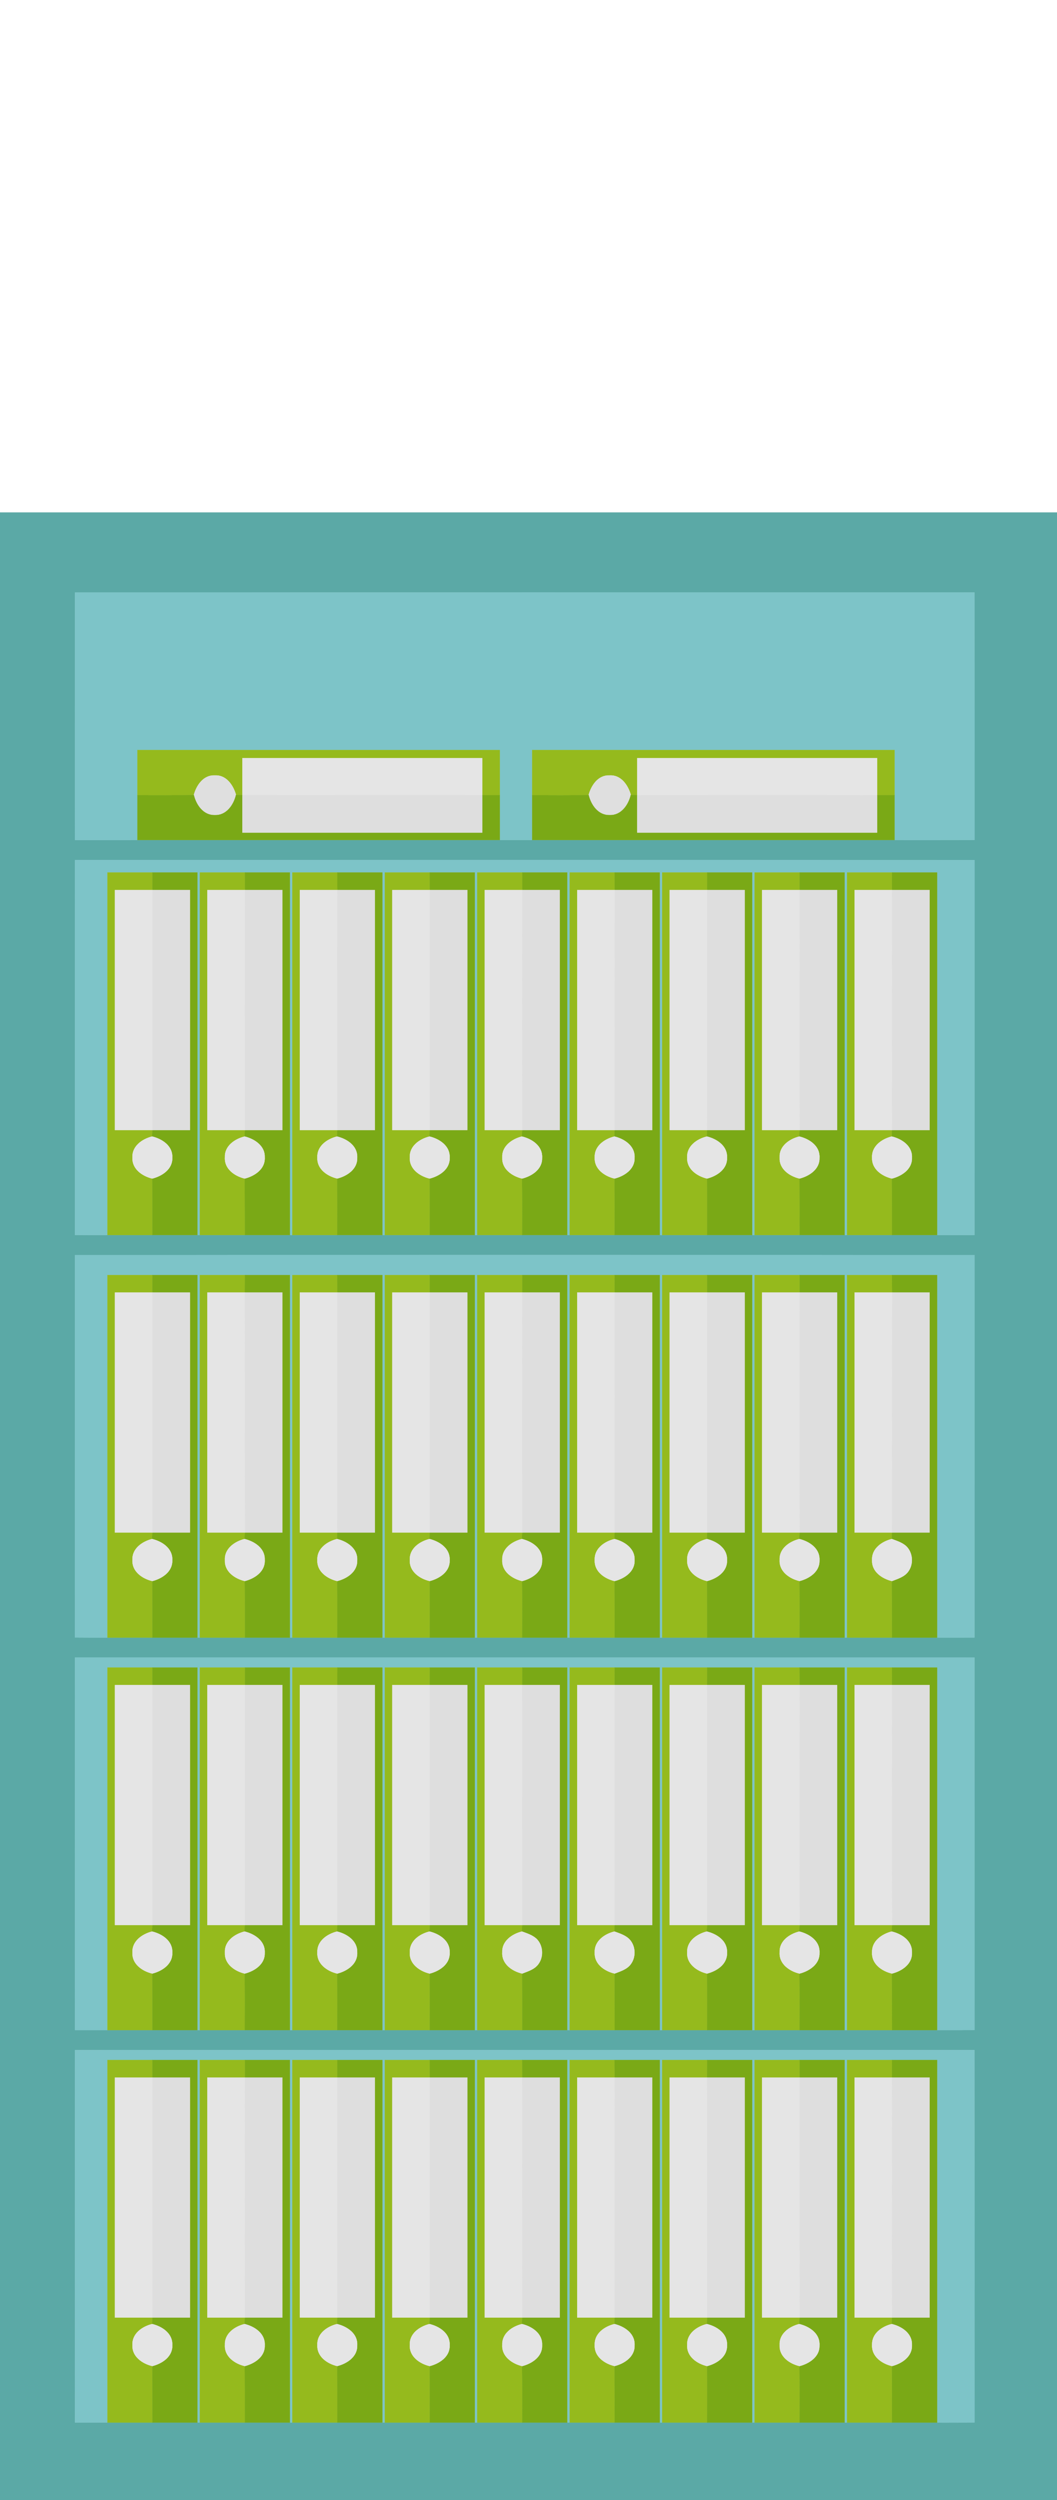 <?xml version="1.0" encoding="UTF-8" ?>
<!DOCTYPE svg PUBLIC "-//W3C//DTD SVG 1.1//EN" "http://www.w3.org/Graphics/SVG/1.1/DTD/svg11.dtd">
<svg width="423pt" height="1000pt" viewBox="0 0 423 1000" version="1.1" xmlns="http://www.w3.org/2000/svg">
<path fill="#5ba9a6" stroke="#5ba9a6" stroke-width="0.094" opacity="1.00" d=" M 0.00 205.00 C 141.00 205.00 282.00 205.00 423.00 205.00 L 423.00 1000.00 L 0.00 1000.00 L 0.00 205.00 M 30.01 237.02 C 30.00 270.01 29.97 303.01 30.03 336.01 C 38.35 336.00 46.68 336.01 55.00 336.00 C 103.33 336.00 151.67 336.00 200.00 336.00 C 204.33 336.01 208.67 336.01 213.00 336.00 C 261.33 336.00 309.67 336.00 358.00 336.00 C 368.67 335.99 379.33 336.03 390.00 335.98 C 389.99 302.98 390.03 269.99 389.98 237.00 C 269.99 237.01 150.00 236.98 30.01 237.02 M 30.02 344.01 C 29.97 393.99 30.01 443.98 30.00 493.96 C 34.33 494.00 38.67 494.02 43.00 494.01 C 49.00 493.99 55.00 494.00 60.99 494.00 C 67.00 494.00 73.00 494.00 79.00 494.00 L 80.00 494.00 C 86.00 494.00 92.01 494.00 98.01 494.00 C 104.01 494.00 110.00 494.00 116.00 494.00 L 117.00 494.00 C 122.99 494.00 128.99 494.00 134.98 494.00 C 140.99 494.00 146.99 494.00 153.00 494.00 L 154.00 494.00 C 159.99 494.00 165.99 494.00 171.98 494.00 C 177.99 494.00 183.99 494.00 190.00 494.00 L 191.00 494.00 C 196.99 494.00 202.99 494.00 208.98 494.00 C 214.99 494.00 220.99 494.00 227.00 494.00 L 228.00 494.00 C 233.99 494.00 239.99 494.00 245.98 494.00 C 251.99 494.00 257.99 494.00 264.00 494.00 L 265.00 494.00 C 270.99 494.00 276.99 494.00 282.99 494.00 C 288.99 494.00 294.99 494.00 301.00 494.00 L 302.00 494.00 C 308.00 494.00 314.00 494.00 320.00 494.00 C 326.00 494.00 332.00 494.00 338.00 494.00 L 339.00 494.00 C 345.00 494.00 351.00 494.00 357.00 494.00 C 363.00 494.00 369.00 493.99 375.00 494.00 C 379.99 494.02 384.99 494.00 389.99 493.99 C 390.02 444.00 389.99 394.01 390.00 344.03 C 270.01 343.97 150.01 344.01 30.02 344.01 M 30.01 502.02 C 29.98 553.00 30.01 603.98 29.99 654.97 C 34.33 655.01 38.66 655.02 43.00 655.01 C 49.00 654.99 54.99 655.00 60.99 655.00 C 66.99 655.00 73.00 655.00 79.00 655.00 L 80.00 655.00 C 86.01 655.00 92.01 655.00 98.02 655.00 C 104.01 655.00 110.01 655.00 116.00 655.00 L 117.00 655.00 C 123.00 655.00 128.99 655.00 134.99 655.00 C 140.99 655.00 147.00 655.00 153.00 655.00 L 154.00 655.00 C 160.00 655.00 166.00 655.00 172.00 655.00 C 178.00 655.00 184.00 655.00 190.00 655.00 L 191.00 655.00 C 196.99 655.00 202.99 655.00 208.98 655.00 C 214.99 655.00 220.99 655.00 227.00 655.00 L 228.00 655.00 C 234.00 655.00 240.00 655.00 246.01 655.00 C 252.00 655.00 258.00 655.00 264.00 655.00 L 265.00 655.00 C 271.00 655.00 277.00 655.00 283.00 655.00 C 289.00 655.00 295.00 655.00 301.00 655.00 L 302.00 655.00 C 307.99 655.00 313.99 655.00 319.98 655.00 C 325.99 655.00 331.99 655.00 338.00 655.00 L 339.00 655.00 C 345.00 655.00 351.00 655.00 357.00 655.00 C 363.00 655.00 369.00 654.99 375.00 655.00 C 380.00 655.02 384.99 655.01 389.99 654.99 C 390.01 604.00 390.00 553.01 390.00 502.02 C 270.00 501.98 150.01 501.99 30.01 502.02 M 30.02 663.00 C 29.99 712.67 29.98 762.33 30.02 812.00 C 34.35 812.01 38.67 812.01 43.00 812.00 C 49.00 812.00 55.00 812.00 61.00 812.00 C 67.00 812.00 73.00 812.00 79.00 812.00 L 80.00 812.00 C 85.99 812.00 91.98 812.00 97.97 812.00 C 103.98 812.00 109.99 812.00 116.00 812.00 L 117.00 812.00 C 122.99 812.00 128.99 812.00 134.98 812.00 C 140.99 812.00 146.99 812.00 153.00 812.00 L 154.00 812.00 C 160.00 812.00 165.99 812.00 171.99 812.00 C 177.99 812.00 184.00 812.00 190.00 812.00 L 191.00 812.00 C 197.00 812.00 203.00 812.00 209.00 812.00 C 215.00 812.00 221.00 812.00 227.00 812.00 L 228.00 812.00 C 234.01 812.00 240.02 812.00 246.02 812.00 C 252.02 812.00 258.01 812.00 264.00 812.00 L 265.00 812.00 C 270.99 812.00 276.97 812.00 282.96 812.00 C 288.97 812.00 294.99 812.00 301.00 812.00 L 302.00 812.00 C 307.99 812.00 313.98 812.00 319.98 812.00 C 325.98 812.00 331.99 812.00 338.00 812.00 L 339.00 812.00 C 345.01 812.00 351.01 812.00 357.02 812.00 C 363.01 812.00 369.01 811.99 375.00 812.00 C 380.00 812.02 385.00 812.00 390.00 811.98 C 390.00 762.33 390.01 712.67 389.99 663.02 C 270.00 662.98 150.01 663.01 30.02 663.00 M 30.01 820.02 C 30.00 869.68 29.98 919.34 30.02 969.00 C 34.35 969.01 38.67 969.01 43.00 969.00 C 49.00 968.99 55.01 969.00 61.01 969.00 C 67.01 969.00 73.00 969.00 79.00 969.00 L 80.00 969.00 C 86.00 969.00 92.00 969.00 98.00 969.00 C 104.00 969.00 110.00 969.00 116.00 969.00 L 117.00 969.00 C 123.00 969.00 129.00 969.00 135.00 969.00 C 141.00 969.00 147.00 969.00 153.00 969.00 L 154.00 969.00 C 160.00 969.00 165.99 969.00 171.99 969.00 C 177.99 969.00 184.00 969.00 190.00 969.00 L 191.00 969.00 C 197.00 969.00 202.99 969.00 208.99 969.00 C 214.99 969.00 221.00 969.00 227.00 969.00 L 228.00 969.00 C 234.00 969.00 240.00 969.00 246.00 969.00 C 252.00 969.00 258.00 969.00 264.00 969.00 L 265.00 969.00 C 270.99 969.00 276.98 969.00 282.97 969.00 C 288.98 969.00 294.99 969.00 301.00 969.00 L 302.00 969.00 C 307.99 969.00 313.98 969.00 319.98 969.00 C 325.98 969.00 331.99 969.00 338.00 969.00 L 339.00 969.00 C 344.99 969.00 350.99 969.00 356.99 969.00 C 362.99 969.00 368.99 968.99 375.00 969.00 C 380.00 969.02 385.00 969.00 390.00 968.98 C 389.99 919.32 390.03 869.66 389.98 820.00 C 269.99 820.00 150.00 819.98 30.01 820.02 Z" />
<path fill="#7dc4c8" stroke="#7dc4c8" stroke-width="0.094" opacity="1.00" d=" M 30.01 237.02 C 150.00 236.98 269.99 237.01 389.98 237.00 C 390.03 269.99 389.99 302.98 390.00 335.98 C 379.33 336.03 368.67 335.99 358.00 336.00 C 358.00 330.02 358.00 324.05 358.00 318.07 C 358.00 312.05 358.00 306.03 358.00 300.00 C 309.67 300.01 261.33 300.01 213.00 300.00 C 213.00 306.03 213.00 312.05 213.00 318.08 C 213.00 324.05 213.00 330.02 213.00 336.00 C 208.67 336.01 204.33 336.01 200.00 336.00 C 200.00 330.03 200.00 324.06 200.00 318.08 C 200.00 312.06 200.00 306.03 200.00 300.00 C 151.67 300.01 103.33 300.01 55.00 300.00 C 55.00 306.03 55.00 312.05 55.00 318.08 C 55.00 324.05 55.00 330.03 55.00 336.00 C 46.68 336.01 38.35 336.00 30.03 336.01 C 29.97 303.01 30.00 270.01 30.01 237.02 Z" />
<path fill="#95ba1d" stroke="#95ba1d" stroke-width="0.094" opacity="1.00" d=" M 55.00 300.00 C 103.33 300.01 151.67 300.01 200.00 300.00 C 200.00 306.03 200.00 312.06 200.00 318.08 C 197.66 318.08 195.33 318.07 193.00 318.08 C 193.00 313.13 192.99 308.18 193.00 303.23 C 161.00 303.24 129.00 303.24 97.00 303.23 C 97.01 308.16 97.00 313.09 97.00 318.02 C 96.36 318.01 95.08 317.99 94.45 317.97 C 93.37 314.07 90.54 309.91 85.99 310.16 C 81.43 309.91 78.60 314.10 77.56 318.02 C 70.04 318.14 62.52 318.13 55.00 318.08 C 55.00 312.05 55.00 306.03 55.00 300.00 Z" />
<path fill="#95ba1d" stroke="#95ba1d" stroke-width="0.094" opacity="1.00" d=" M 213.00 300.00 C 261.33 300.01 309.67 300.01 358.00 300.00 C 358.00 306.03 358.00 312.05 358.00 318.07 C 355.66 318.07 353.33 318.08 351.00 318.09 C 351.00 313.13 350.99 308.18 351.00 303.23 C 319.00 303.24 287.00 303.24 255.00 303.23 C 255.00 308.18 254.99 313.13 255.00 318.08 C 254.36 318.05 253.09 317.99 252.45 317.96 C 251.35 314.05 248.51 309.88 243.95 310.16 C 239.40 309.94 236.60 314.11 235.56 318.03 C 228.04 318.15 220.52 318.13 213.00 318.08 C 213.00 312.05 213.00 306.03 213.00 300.00 Z" />
<path fill="#e5e5e5" stroke="#e5e5e5" stroke-width="0.094" opacity="1.00" d=" M 97.00 303.23 C 129.00 303.24 161.00 303.24 193.00 303.23 C 192.99 308.18 193.00 313.13 193.00 318.08 C 161.00 317.94 129.00 318.16 97.00 318.02 C 97.00 313.09 97.01 308.16 97.00 303.23 Z" />
<path fill="#e5e5e5" stroke="#e5e5e5" stroke-width="0.094" opacity="1.00" d=" M 255.00 303.23 C 287.00 303.24 319.00 303.24 351.00 303.23 C 350.99 308.18 351.00 313.13 351.00 318.09 C 319.00 318.02 287.00 318.04 255.00 318.08 C 254.99 313.13 255.00 308.18 255.00 303.23 Z" />
<path fill="#dfdfdf" stroke="#dfdfdf" stroke-width="0.094" opacity="1.00" d=" M 77.56 318.02 C 78.60 314.10 81.43 309.91 85.99 310.16 C 90.54 309.91 93.37 314.07 94.45 317.97 C 93.49 322.02 90.59 326.20 85.97 326.05 C 81.39 326.17 78.53 322.02 77.56 318.02 Z" />
<path fill="#dfdfdf" stroke="#dfdfdf" stroke-width="0.094" opacity="1.00" d=" M 235.56 318.03 C 236.60 314.11 239.40 309.94 243.95 310.16 C 248.51 309.88 251.35 314.05 252.45 317.96 C 251.50 322.00 248.59 326.20 243.97 326.04 C 239.40 326.17 236.53 322.03 235.56 318.03 Z" />
<path fill="#7aa916" stroke="#7aa916" stroke-width="0.094" opacity="1.00" d=" M 55.00 318.08 C 62.52 318.13 70.04 318.14 77.56 318.02 C 78.53 322.02 81.39 326.17 85.97 326.05 C 90.59 326.20 93.49 322.02 94.45 317.97 C 95.08 317.99 96.36 318.01 97.00 318.02 C 97.00 323.02 97.01 328.02 97.00 333.02 C 129.00 333.02 161.00 333.02 193.00 333.02 C 192.99 328.04 193.00 323.06 193.00 318.08 C 195.33 318.07 197.66 318.08 200.00 318.08 C 200.00 324.06 200.00 330.03 200.00 336.00 C 151.67 336.00 103.33 336.00 55.00 336.00 C 55.00 330.03 55.00 324.05 55.00 318.08 Z" />
<path fill="#dedede" stroke="#dedede" stroke-width="0.094" opacity="1.00" d=" M 97.00 318.02 C 129.00 318.16 161.00 317.94 193.00 318.08 C 193.00 323.06 192.99 328.04 193.00 333.02 C 161.00 333.02 129.00 333.02 97.00 333.02 C 97.01 328.02 97.00 323.02 97.00 318.02 Z" />
<path fill="#7aa916" stroke="#7aa916" stroke-width="0.094" opacity="1.00" d=" M 213.00 318.08 C 220.52 318.13 228.04 318.15 235.56 318.03 C 236.53 322.03 239.40 326.17 243.97 326.04 C 248.59 326.20 251.50 322.00 252.45 317.96 C 253.09 317.99 254.36 318.05 255.00 318.08 C 254.99 323.06 255.00 328.04 255.00 333.02 C 287.00 333.02 319.00 333.02 351.00 333.02 C 350.99 328.04 351.00 323.07 351.00 318.09 C 353.33 318.08 355.66 318.07 358.00 318.07 C 358.00 324.05 358.00 330.02 358.00 336.00 C 309.67 336.00 261.33 336.00 213.00 336.00 C 213.00 330.02 213.00 324.05 213.00 318.08 Z" />
<path fill="#dedede" stroke="#dedede" stroke-width="0.094" opacity="1.00" d=" M 255.00 318.08 C 287.00 318.04 319.00 318.02 351.00 318.09 C 351.00 323.07 350.99 328.04 351.00 333.02 C 319.00 333.02 287.00 333.02 255.00 333.02 C 255.00 328.04 254.99 323.06 255.00 318.08 Z" />
<path fill="#7dc4c8" stroke="#7dc4c8" stroke-width="0.094" opacity="1.00" d=" M 30.02 344.01 C 150.01 344.01 270.01 343.97 390.00 344.03 C 389.99 394.01 390.02 444.00 389.99 493.99 C 384.99 494.00 379.99 494.02 375.00 494.00 C 375.00 445.67 375.00 397.33 375.00 349.00 C 369.00 349.00 363.00 349.00 357.00 349.00 C 351.00 349.00 345.00 349.00 339.00 349.00 C 339.00 397.33 339.00 445.66 339.00 494.00 L 338.00 494.00 C 338.00 445.66 338.00 397.33 338.00 349.00 C 332.00 349.00 325.99 349.00 319.99 349.00 C 313.99 349.00 308.00 349.00 302.00 349.00 C 302.00 397.33 302.00 445.66 302.00 494.00 L 301.00 494.00 C 301.00 445.66 301.00 397.33 301.00 349.00 C 295.00 349.00 289.01 349.00 283.01 349.00 C 277.00 349.00 271.00 349.00 265.00 349.00 C 265.00 397.33 265.00 445.66 265.00 494.00 L 264.00 494.00 C 264.00 445.66 264.00 397.33 264.00 349.00 C 257.99 349.00 251.99 349.00 245.98 349.00 C 239.99 349.00 233.99 349.00 228.00 349.00 C 228.00 397.33 228.00 445.66 228.00 494.00 L 227.00 494.00 C 227.00 445.66 227.00 397.33 227.00 349.00 C 221.00 349.00 215.01 349.00 209.01 349.00 C 203.01 349.00 197.00 349.00 191.00 349.00 C 191.00 397.33 191.00 445.66 191.00 494.00 L 190.00 494.00 C 190.00 445.66 190.00 397.33 190.00 349.00 C 183.98 349.00 177.97 349.00 171.95 349.00 C 165.97 349.00 159.98 349.00 154.00 349.00 C 154.00 397.33 154.00 445.66 154.00 494.00 L 153.00 494.00 C 153.00 445.66 153.00 397.33 153.00 349.00 C 147.00 349.00 141.00 349.00 135.00 349.00 C 129.00 349.00 123.00 349.00 117.00 349.00 C 117.00 397.33 117.00 445.66 117.00 494.00 L 116.00 494.00 C 116.00 445.66 116.00 397.33 116.00 349.00 C 110.00 349.00 104.00 349.00 98.00 349.00 C 92.00 349.00 86.00 349.00 80.00 349.00 C 80.00 397.33 80.00 445.66 80.00 494.00 L 79.00 494.00 C 79.00 445.66 79.00 397.33 79.00 349.00 C 73.01 349.00 67.02 349.00 61.02 349.00 C 55.02 349.00 49.01 349.00 43.00 349.00 C 43.00 397.33 43.00 445.67 43.00 494.01 C 38.67 494.02 34.33 494.00 30.00 493.96 C 30.01 443.98 29.97 393.99 30.02 344.01 Z" />
<path fill="#95ba1d" stroke="#95ba1d" stroke-width="0.094" opacity="1.00" d=" M 43.00 349.00 C 49.01 349.00 55.02 349.00 61.02 349.00 C 61.02 351.33 61.01 353.66 61.00 356.00 C 56.00 355.99 51.00 356.00 46.00 356.00 C 46.00 388.00 46.00 420.00 46.00 452.00 C 51.00 451.99 56.00 452.00 61.00 452.00 C 60.97 452.65 60.90 453.94 60.87 454.59 C 56.92 455.56 52.78 458.44 53.01 462.98 C 52.76 467.56 56.94 470.46 60.93 471.41 C 61.02 478.94 61.02 486.47 60.99 494.00 C 55.00 494.00 49.00 493.99 43.00 494.01 C 43.00 445.67 43.00 397.33 43.00 349.00 Z" />
<path fill="#7aa916" stroke="#7aa916" stroke-width="0.094" opacity="1.00" d=" M 61.02 349.00 C 67.02 349.00 73.01 349.00 79.00 349.00 C 79.00 397.33 79.00 445.66 79.00 494.00 C 73.00 494.00 67.00 494.00 60.99 494.00 C 61.02 486.47 61.02 478.94 60.93 471.41 C 64.89 470.41 69.13 467.63 68.94 463.04 C 69.18 458.38 64.90 455.55 60.87 454.59 C 60.90 453.94 60.97 452.65 61.00 452.00 C 66.00 452.00 71.00 451.99 76.00 452.00 C 76.00 420.00 76.00 388.00 76.00 356.00 C 71.00 356.00 66.00 355.99 61.00 356.00 C 61.01 353.66 61.02 351.33 61.02 349.00 Z" />
<path fill="#95ba1d" stroke="#95ba1d" stroke-width="0.094" opacity="1.00" d=" M 80.00 349.00 C 86.00 349.00 92.00 349.00 98.00 349.00 C 98.00 351.33 98.01 353.66 98.02 356.00 C 93.01 355.99 88.01 356.00 83.00 356.00 C 83.00 388.00 83.00 420.00 83.00 452.00 C 88.00 451.99 93.01 452.00 98.02 452.00 C 97.99 452.65 97.94 453.94 97.91 454.59 C 93.95 455.54 89.80 458.40 90.01 462.95 C 89.74 467.56 93.94 470.47 97.95 471.41 C 97.99 478.93 97.98 486.47 98.01 494.00 C 92.01 494.00 86.00 494.00 80.00 494.00 C 80.00 445.66 80.00 397.33 80.00 349.00 Z" />
<path fill="#7aa916" stroke="#7aa916" stroke-width="0.094" opacity="1.00" d=" M 98.00 349.00 C 104.00 349.00 110.00 349.00 116.00 349.00 C 116.00 397.33 116.00 445.66 116.00 494.00 C 110.00 494.00 104.01 494.00 98.01 494.00 C 97.98 486.47 97.99 478.93 97.95 471.41 C 101.93 470.39 106.18 467.59 105.94 462.97 C 106.14 458.35 101.89 455.58 97.91 454.59 C 97.94 453.94 97.99 452.65 98.02 452.00 C 103.01 452.00 108.01 451.99 113.00 452.00 C 113.00 420.00 113.00 388.00 113.00 356.00 C 108.01 356.00 103.01 355.99 98.02 356.00 C 98.01 353.66 98.00 351.33 98.00 349.00 Z" />
<path fill="#95ba1d" stroke="#95ba1d" stroke-width="0.094" opacity="1.00" d=" M 117.00 349.00 C 123.00 349.00 129.00 349.00 135.00 349.00 C 135.01 351.33 135.02 353.66 135.03 356.00 C 130.02 355.99 125.01 356.00 120.00 356.00 C 120.00 388.00 120.00 420.00 120.00 452.00 C 125.00 451.99 130.00 452.00 135.01 452.00 C 134.97 452.65 134.90 453.94 134.86 454.59 C 130.91 455.56 126.77 458.45 127.01 463.00 C 126.77 467.58 130.96 470.47 134.96 471.40 C 135.02 478.93 135.00 486.47 134.98 494.00 C 128.99 494.00 122.99 494.00 117.00 494.00 C 117.00 445.66 117.00 397.33 117.00 349.00 Z" />
<path fill="#7aa916" stroke="#7aa916" stroke-width="0.094" opacity="1.00" d=" M 135.00 349.00 C 141.00 349.00 147.00 349.00 153.00 349.00 C 153.00 397.33 153.00 445.66 153.00 494.00 C 146.99 494.00 140.99 494.00 134.98 494.00 C 135.00 486.47 135.02 478.93 134.96 471.40 C 138.92 470.39 143.15 467.60 142.94 463.00 C 143.15 458.35 138.88 455.55 134.86 454.59 C 134.90 453.94 134.97 452.65 135.01 452.00 C 140.01 452.00 145.00 451.99 150.00 452.00 C 150.00 420.00 150.00 388.00 150.00 356.00 C 145.01 356.00 140.02 355.99 135.03 356.00 C 135.02 353.66 135.01 351.33 135.00 349.00 Z" />
<path fill="#95ba1d" stroke="#95ba1d" stroke-width="0.094" opacity="1.00" d=" M 154.00 349.00 C 159.98 349.00 165.97 349.00 171.95 349.00 C 171.97 351.33 171.99 353.66 172.01 356.00 C 167.00 355.99 162.00 356.00 157.00 356.00 C 157.00 388.00 157.00 420.00 157.00 452.00 C 161.99 451.99 166.97 452.00 171.96 452.00 C 171.94 452.65 171.91 453.94 171.90 454.59 C 167.93 455.55 163.79 458.42 164.01 462.97 C 163.75 467.56 167.94 470.45 171.93 471.41 C 172.03 478.94 172.01 486.47 171.98 494.00 C 165.99 494.00 159.99 494.00 154.00 494.00 C 154.00 445.66 154.00 397.33 154.00 349.00 Z" />
<path fill="#7aa916" stroke="#7aa916" stroke-width="0.094" opacity="1.00" d=" M 171.95 349.00 C 177.97 349.00 183.98 349.00 190.00 349.00 C 190.00 397.33 190.00 445.66 190.00 494.00 C 183.99 494.00 177.99 494.00 171.98 494.00 C 172.01 486.47 172.03 478.94 171.93 471.41 C 175.90 470.40 180.15 467.63 179.94 463.01 C 180.16 458.38 175.90 455.57 171.90 454.59 C 171.91 453.94 171.94 452.65 171.96 452.00 C 176.97 452.00 181.99 451.99 187.00 452.00 C 187.00 420.00 187.00 388.00 187.00 356.00 C 182.00 356.00 177.01 355.99 172.01 356.00 C 171.99 353.66 171.97 351.33 171.95 349.00 Z" />
<path fill="#95ba1d" stroke="#95ba1d" stroke-width="0.094" opacity="1.00" d=" M 191.00 349.00 C 197.00 349.00 203.01 349.00 209.01 349.00 C 209.01 351.33 209.01 353.66 209.01 356.00 C 204.01 355.99 199.00 356.00 194.00 356.00 C 194.00 388.00 194.00 420.00 194.00 452.00 C 199.01 451.99 204.02 452.00 209.04 452.00 C 208.99 452.65 208.89 453.94 208.85 454.59 C 204.90 455.58 200.77 458.45 201.01 463.00 C 200.76 467.57 204.95 470.47 208.94 471.41 C 209.02 478.94 209.01 486.47 208.98 494.00 C 202.99 494.00 196.99 494.00 191.00 494.00 C 191.00 445.66 191.00 397.33 191.00 349.00 Z" />
<path fill="#7aa916" stroke="#7aa916" stroke-width="0.094" opacity="1.00" d=" M 209.01 349.00 C 215.01 349.00 221.00 349.00 227.00 349.00 C 227.00 397.33 227.00 445.66 227.00 494.00 C 220.99 494.00 214.99 494.00 208.98 494.00 C 209.01 486.47 209.02 478.94 208.94 471.41 C 212.90 470.40 217.13 467.63 216.94 463.05 C 217.18 458.38 212.88 455.54 208.85 454.59 C 208.89 453.94 208.99 452.65 209.04 452.00 C 214.03 452.00 219.01 451.99 224.00 452.00 C 224.00 420.00 224.00 388.00 224.00 356.00 C 219.00 356.00 214.01 355.99 209.01 356.00 C 209.01 353.66 209.01 351.33 209.01 349.00 Z" />
<path fill="#95ba1d" stroke="#95ba1d" stroke-width="0.094" opacity="1.00" d=" M 228.00 349.00 C 233.99 349.00 239.99 349.00 245.98 349.00 C 245.99 351.33 246.00 353.66 246.01 356.00 C 241.00 355.99 236.00 356.00 231.00 356.00 C 231.00 388.00 231.00 420.00 231.00 452.00 C 235.99 451.99 240.99 452.00 245.99 452.00 C 245.96 452.65 245.90 453.94 245.88 454.59 C 241.92 455.56 237.79 458.43 238.01 462.97 C 237.75 467.55 241.93 470.47 245.93 471.41 C 246.02 478.94 246.01 486.47 245.98 494.00 C 239.99 494.00 233.99 494.00 228.00 494.00 C 228.00 445.66 228.00 397.33 228.00 349.00 Z" />
<path fill="#7aa916" stroke="#7aa916" stroke-width="0.094" opacity="1.00" d=" M 245.98 349.00 C 251.99 349.00 257.99 349.00 264.00 349.00 C 264.00 397.33 264.00 445.66 264.00 494.00 C 257.99 494.00 251.99 494.00 245.98 494.00 C 246.01 486.47 246.02 478.94 245.93 471.41 C 249.90 470.40 254.15 467.63 253.94 463.02 C 254.17 458.38 249.89 455.55 245.88 454.59 C 245.90 453.94 245.96 452.65 245.99 452.00 C 250.99 452.00 255.99 451.99 261.00 452.00 C 261.00 420.00 261.00 388.00 261.00 356.00 C 256.00 356.00 251.00 355.99 246.01 356.00 C 246.00 353.66 245.99 351.33 245.98 349.00 Z" />
<path fill="#95ba1d" stroke="#95ba1d" stroke-width="0.094" opacity="1.00" d=" M 265.00 349.00 C 271.00 349.00 277.00 349.00 283.01 349.00 C 283.00 351.33 282.99 353.66 282.99 356.00 C 277.99 355.99 273.00 356.00 268.00 356.00 C 268.00 388.00 268.00 420.00 268.00 452.00 C 272.98 451.99 277.97 452.00 282.96 452.00 C 282.94 452.65 282.92 453.94 282.90 454.59 C 278.92 455.54 274.76 458.44 275.01 463.01 C 274.77 467.59 278.96 470.46 282.95 471.41 C 283.04 478.94 283.02 486.47 282.99 494.00 C 276.99 494.00 270.99 494.00 265.00 494.00 C 265.00 445.66 265.00 397.33 265.00 349.00 Z" />
<path fill="#7aa916" stroke="#7aa916" stroke-width="0.094" opacity="1.00" d=" M 283.01 349.00 C 289.01 349.00 295.00 349.00 301.00 349.00 C 301.00 397.33 301.00 445.66 301.00 494.00 C 294.99 494.00 288.99 494.00 282.99 494.00 C 283.02 486.47 283.04 478.94 282.95 471.41 C 286.92 470.39 291.16 467.60 290.94 462.99 C 291.15 458.37 286.89 455.57 282.90 454.59 C 282.92 453.94 282.94 452.65 282.96 452.00 C 287.97 452.00 292.99 451.99 298.00 452.00 C 298.00 420.00 298.00 388.00 298.00 356.00 C 293.00 356.00 287.99 355.99 282.99 356.00 C 282.99 353.66 283.00 351.33 283.01 349.00 Z" />
<path fill="#95ba1d" stroke="#95ba1d" stroke-width="0.094" opacity="1.00" d=" M 302.00 349.00 C 308.00 349.00 313.99 349.00 319.99 349.00 C 319.99 351.33 319.99 353.66 319.99 356.00 C 314.99 355.99 309.99 356.00 305.00 356.00 C 305.00 388.00 305.00 420.00 305.00 452.00 C 310.01 451.99 315.02 452.00 320.03 452.00 C 319.99 452.65 319.91 453.94 319.87 454.59 C 315.91 455.56 311.78 458.44 312.01 462.99 C 311.76 467.58 315.95 470.47 319.96 471.41 C 320.02 478.94 320.00 486.47 320.00 494.00 C 314.00 494.00 308.00 494.00 302.00 494.00 C 302.00 445.66 302.00 397.33 302.00 349.00 Z" />
<path fill="#7aa916" stroke="#7aa916" stroke-width="0.094" opacity="1.00" d=" M 319.99 349.00 C 325.99 349.00 332.00 349.00 338.00 349.00 C 338.00 397.33 338.00 445.66 338.00 494.00 C 332.00 494.00 326.00 494.00 320.00 494.00 C 320.00 486.47 320.02 478.94 319.96 471.41 C 323.91 470.39 328.13 467.63 327.94 463.04 C 328.18 458.38 323.90 455.56 319.87 454.59 C 319.91 453.94 319.99 452.65 320.03 452.00 C 325.02 452.00 330.01 451.99 335.00 452.00 C 335.00 420.00 335.00 388.00 335.00 356.00 C 329.99 356.00 324.99 355.99 319.99 356.00 C 319.99 353.66 319.99 351.33 319.99 349.00 Z" />
<path fill="#95ba1d" stroke="#95ba1d" stroke-width="0.094" opacity="1.00" d=" M 339.00 349.00 C 345.00 349.00 351.00 349.00 357.00 349.00 C 356.99 351.33 356.99 353.66 356.99 356.00 C 351.99 355.99 347.00 356.00 342.00 356.00 C 342.00 388.00 342.00 420.00 342.00 452.00 C 347.00 451.99 352.00 452.00 357.00 452.00 C 356.97 452.65 356.90 453.94 356.87 454.59 C 352.88 455.56 348.73 458.49 349.01 463.07 C 348.80 467.61 352.98 470.48 356.95 471.41 C 357.02 478.94 357.00 486.47 357.00 494.00 C 351.00 494.00 345.00 494.00 339.00 494.00 C 339.00 445.66 339.00 397.33 339.00 349.00 Z" />
<path fill="#7aa916" stroke="#7aa916" stroke-width="0.094" opacity="1.00" d=" M 357.00 349.00 C 363.00 349.00 369.00 349.00 375.00 349.00 C 375.00 397.33 375.00 445.67 375.00 494.00 C 369.00 493.99 363.00 494.00 357.00 494.00 C 357.00 486.47 357.02 478.94 356.95 471.41 C 360.90 470.39 365.13 467.63 364.94 463.05 C 365.18 458.39 360.90 455.55 356.87 454.59 C 356.90 453.94 356.97 452.65 357.00 452.00 C 362.00 452.00 367.00 451.99 372.00 452.00 C 372.00 420.00 372.00 388.00 372.00 356.00 C 367.00 356.00 361.99 355.99 356.99 356.00 C 356.99 353.66 356.99 351.33 357.00 349.00 Z" />
<path fill="#e5e5e5" stroke="#e5e5e5" stroke-width="0.094" opacity="1.00" d=" M 46.00 356.00 C 51.00 356.00 56.00 355.99 61.00 356.00 C 60.97 388.00 61.05 420.00 61.00 452.00 C 56.00 452.00 51.00 451.99 46.00 452.00 C 46.00 420.00 46.00 388.00 46.00 356.00 Z" />
<path fill="#dedede" stroke="#dedede" stroke-width="0.094" opacity="1.00" d=" M 61.00 356.00 C 66.00 355.99 71.00 356.00 76.00 356.00 C 76.00 388.00 76.00 420.00 76.00 452.00 C 71.00 451.99 66.00 452.00 61.00 452.00 C 61.05 420.00 60.97 388.00 61.00 356.00 Z" />
<path fill="#e5e5e5" stroke="#e5e5e5" stroke-width="0.094" opacity="1.00" d=" M 83.00 356.00 C 88.01 356.00 93.01 355.99 98.02 356.00 C 97.98 388.00 98.02 420.00 98.02 452.00 C 93.01 452.00 88.00 451.99 83.00 452.00 C 83.00 420.00 83.00 388.00 83.00 356.00 Z" />
<path fill="#dedede" stroke="#dedede" stroke-width="0.094" opacity="1.00" d=" M 98.02 356.00 C 103.01 355.99 108.01 356.00 113.00 356.00 C 113.00 388.00 113.00 420.00 113.00 452.00 C 108.01 451.99 103.01 452.00 98.02 452.00 C 98.02 420.00 97.98 388.00 98.02 356.00 Z" />
<path fill="#e5e5e5" stroke="#e5e5e5" stroke-width="0.094" opacity="1.00" d=" M 120.00 356.00 C 125.01 356.00 130.02 355.99 135.03 356.00 C 134.91 388.00 135.05 420.00 135.01 452.00 C 130.00 452.00 125.00 451.99 120.00 452.00 C 120.00 420.00 120.00 388.00 120.00 356.00 Z" />
<path fill="#dedede" stroke="#dedede" stroke-width="0.094" opacity="1.00" d=" M 135.03 356.00 C 140.02 355.99 145.01 356.00 150.00 356.00 C 150.00 388.00 150.00 420.00 150.00 452.00 C 145.00 451.99 140.01 452.00 135.01 452.00 C 135.05 420.00 134.91 388.00 135.03 356.00 Z" />
<path fill="#e5e5e5" stroke="#e5e5e5" stroke-width="0.094" opacity="1.00" d=" M 157.00 356.00 C 162.00 356.00 167.00 355.99 172.01 356.00 C 171.95 388.00 172.04 420.00 171.96 452.00 C 166.97 452.00 161.99 451.99 157.00 452.00 C 157.00 420.00 157.00 388.00 157.00 356.00 Z" />
<path fill="#dedede" stroke="#dedede" stroke-width="0.094" opacity="1.00" d=" M 172.01 356.00 C 177.01 355.99 182.00 356.00 187.00 356.00 C 187.00 388.00 187.00 420.00 187.00 452.00 C 181.99 451.99 176.97 452.00 171.96 452.00 C 172.04 420.00 171.95 388.00 172.01 356.00 Z" />
<path fill="#e5e5e5" stroke="#e5e5e5" stroke-width="0.094" opacity="1.00" d=" M 194.00 356.00 C 199.00 356.00 204.01 355.99 209.01 356.00 C 209.00 388.00 208.94 420.00 209.04 452.00 C 204.02 452.00 199.01 451.99 194.00 452.00 C 194.00 420.00 194.00 388.00 194.00 356.00 Z" />
<path fill="#dedede" stroke="#dedede" stroke-width="0.094" opacity="1.00" d=" M 209.01 356.00 C 214.01 355.99 219.00 356.00 224.00 356.00 C 224.00 388.00 224.00 420.00 224.00 452.00 C 219.01 451.99 214.03 452.00 209.04 452.00 C 208.94 420.00 209.00 388.00 209.01 356.00 Z" />
<path fill="#e5e5e5" stroke="#e5e5e5" stroke-width="0.094" opacity="1.00" d=" M 231.00 356.00 C 236.00 356.00 241.00 355.99 246.01 356.00 C 246.05 388.00 245.94 420.00 245.99 452.00 C 240.99 452.00 235.99 451.99 231.00 452.00 C 231.00 420.00 231.00 388.00 231.00 356.00 Z" />
<path fill="#dedede" stroke="#dedede" stroke-width="0.094" opacity="1.00" d=" M 246.01 356.00 C 251.00 355.99 256.00 356.00 261.00 356.00 C 261.00 388.00 261.00 420.00 261.00 452.00 C 255.99 451.99 250.99 452.00 245.99 452.00 C 245.94 420.00 246.05 388.00 246.01 356.00 Z" />
<path fill="#e5e5e5" stroke="#e5e5e5" stroke-width="0.094" opacity="1.00" d=" M 268.00 356.00 C 273.00 356.00 277.99 355.99 282.99 356.00 C 282.99 388.00 283.08 420.00 282.96 452.00 C 277.97 452.00 272.98 451.99 268.00 452.00 C 268.00 420.00 268.00 388.00 268.00 356.00 Z" />
<path fill="#dedede" stroke="#dedede" stroke-width="0.094" opacity="1.00" d=" M 282.99 356.00 C 287.99 355.99 293.00 356.00 298.00 356.00 C 298.00 388.00 298.00 420.00 298.00 452.00 C 292.99 451.99 287.97 452.00 282.96 452.00 C 283.08 420.00 282.99 388.00 282.99 356.00 Z" />
<path fill="#e5e5e5" stroke="#e5e5e5" stroke-width="0.094" opacity="1.00" d=" M 305.00 356.00 C 309.99 356.00 314.99 355.99 319.99 356.00 C 320.09 388.00 319.92 420.00 320.03 452.00 C 315.02 452.00 310.01 451.99 305.00 452.00 C 305.00 420.00 305.00 388.00 305.00 356.00 Z" />
<path fill="#dedede" stroke="#dedede" stroke-width="0.094" opacity="1.00" d=" M 319.99 356.00 C 324.99 355.99 329.99 356.00 335.00 356.00 C 335.00 388.00 335.00 420.00 335.00 452.00 C 330.01 451.99 325.02 452.00 320.03 452.00 C 319.92 420.00 320.09 388.00 319.99 356.00 Z" />
<path fill="#e5e5e5" stroke="#e5e5e5" stroke-width="0.094" opacity="1.00" d=" M 342.00 356.00 C 347.00 356.00 351.99 355.99 356.99 356.00 C 357.01 388.00 357.03 420.00 357.00 452.00 C 352.00 452.00 347.00 451.99 342.00 452.00 C 342.00 420.00 342.00 388.00 342.00 356.00 Z" />
<path fill="#dedede" stroke="#dedede" stroke-width="0.094" opacity="1.00" d=" M 356.99 356.00 C 361.99 355.99 367.00 356.00 372.00 356.00 C 372.00 388.00 372.00 420.00 372.00 452.00 C 367.00 451.99 362.00 452.00 357.00 452.00 C 357.03 420.00 357.01 388.00 356.99 356.00 Z" />
<path fill="#e5e5e5" stroke="#e5e5e5" stroke-width="0.094" opacity="1.00" d=" M 53.01 462.98 C 52.78 458.44 56.92 455.56 60.87 454.59 C 64.90 455.55 69.18 458.38 68.94 463.04 C 69.13 467.63 64.89 470.41 60.93 471.41 C 56.94 470.46 52.76 467.56 53.01 462.98 Z" />
<path fill="#e5e5e5" stroke="#e5e5e5" stroke-width="0.094" opacity="1.00" d=" M 90.01 462.95 C 89.80 458.40 93.95 455.54 97.91 454.59 C 101.89 455.58 106.14 458.35 105.94 462.97 C 106.18 467.59 101.93 470.39 97.95 471.41 C 93.94 470.47 89.74 467.56 90.01 462.95 Z" />
<path fill="#e5e5e5" stroke="#e5e5e5" stroke-width="0.094" opacity="1.00" d=" M 127.01 463.00 C 126.77 458.45 130.91 455.56 134.86 454.59 C 138.88 455.55 143.15 458.35 142.94 463.00 C 143.15 467.60 138.92 470.39 134.96 471.40 C 130.96 470.47 126.77 467.58 127.01 463.00 Z" />
<path fill="#e5e5e5" stroke="#e5e5e5" stroke-width="0.094" opacity="1.00" d=" M 164.01 462.97 C 163.79 458.42 167.93 455.55 171.90 454.59 C 175.90 455.57 180.16 458.38 179.94 463.01 C 180.15 467.63 175.90 470.40 171.93 471.41 C 167.94 470.45 163.75 467.56 164.01 462.97 Z" />
<path fill="#e5e5e5" stroke="#e5e5e5" stroke-width="0.094" opacity="1.00" d=" M 201.01 463.00 C 200.77 458.45 204.90 455.58 208.85 454.59 C 212.88 455.54 217.18 458.38 216.94 463.05 C 217.13 467.63 212.90 470.40 208.94 471.41 C 204.95 470.47 200.76 467.57 201.01 463.00 Z" />
<path fill="#e5e5e5" stroke="#e5e5e5" stroke-width="0.094" opacity="1.00" d=" M 238.01 462.97 C 237.79 458.43 241.92 455.56 245.88 454.59 C 249.89 455.55 254.17 458.38 253.94 463.02 C 254.15 467.63 249.90 470.40 245.93 471.41 C 241.93 470.47 237.75 467.55 238.01 462.97 Z" />
<path fill="#e5e5e5" stroke="#e5e5e5" stroke-width="0.094" opacity="1.00" d=" M 275.01 463.01 C 274.76 458.44 278.92 455.54 282.90 454.59 C 286.89 455.57 291.15 458.37 290.94 462.99 C 291.16 467.60 286.92 470.39 282.95 471.41 C 278.96 470.46 274.77 467.59 275.01 463.01 Z" />
<path fill="#e5e5e5" stroke="#e5e5e5" stroke-width="0.094" opacity="1.00" d=" M 312.01 462.99 C 311.78 458.44 315.91 455.56 319.87 454.59 C 323.90 455.56 328.18 458.38 327.94 463.04 C 328.13 467.63 323.91 470.39 319.96 471.41 C 315.95 470.47 311.76 467.58 312.01 462.99 Z" />
<path fill="#e5e5e5" stroke="#e5e5e5" stroke-width="0.094" opacity="1.00" d=" M 349.01 463.07 C 348.73 458.49 352.88 455.56 356.87 454.59 C 360.90 455.55 365.18 458.39 364.94 463.05 C 365.13 467.63 360.90 470.39 356.95 471.41 C 352.98 470.48 348.80 467.61 349.01 463.07 Z" />
<path fill="#7dc4c8" stroke="#7dc4c8" stroke-width="0.094" opacity="1.00" d=" M 30.01 502.02 C 150.01 501.99 270.00 501.98 390.00 502.02 C 390.00 553.01 390.01 604.00 389.99 654.99 C 384.99 655.01 380.00 655.02 375.00 655.00 C 375.00 606.67 375.00 558.33 375.00 510.00 C 368.99 510.00 362.98 510.00 356.98 510.00 C 350.98 510.00 344.99 510.00 339.00 510.00 C 339.00 558.33 339.00 606.66 339.00 655.00 L 338.00 655.00 C 338.00 606.66 338.00 558.33 338.00 510.00 C 332.00 510.00 326.00 510.00 320.01 510.00 C 314.00 510.00 308.00 510.00 302.00 510.00 C 302.00 558.33 302.00 606.66 302.00 655.00 L 301.00 655.00 C 301.00 606.66 301.00 558.33 301.00 510.00 C 295.00 510.00 289.01 510.00 283.01 510.00 C 277.01 510.00 271.00 510.00 265.00 510.00 C 265.00 558.33 265.00 606.66 265.00 655.00 L 264.00 655.00 C 264.00 606.66 264.00 558.33 264.00 510.00 C 258.00 510.00 252.00 510.00 246.00 510.00 C 240.00 510.00 234.00 510.00 228.00 510.00 C 228.00 558.33 228.00 606.66 228.00 655.00 L 227.00 655.00 C 227.00 606.66 227.00 558.33 227.00 510.00 C 221.01 510.00 215.02 510.00 209.03 510.00 C 203.02 510.00 197.01 510.00 191.00 510.00 C 191.00 558.33 191.00 606.66 191.00 655.00 L 190.00 655.00 C 190.00 606.66 190.00 558.33 190.00 510.00 C 184.00 510.00 178.00 510.00 172.00 510.00 C 166.00 510.00 160.00 510.00 154.00 510.00 C 154.00 558.33 154.00 606.66 154.00 655.00 L 153.00 655.00 C 153.00 606.66 153.00 558.33 153.00 510.00 C 146.99 510.00 140.98 510.00 134.98 510.00 C 128.98 510.00 122.99 510.00 117.00 510.00 C 117.00 558.33 117.00 606.66 117.00 655.00 L 116.00 655.00 C 116.00 606.66 116.00 558.33 116.00 510.00 C 110.00 510.00 104.01 510.00 98.01 510.00 C 92.01 510.00 86.00 510.00 80.00 510.00 C 80.00 558.33 80.00 606.66 80.00 655.00 L 79.00 655.00 C 79.00 606.66 79.00 558.33 79.00 510.00 C 73.00 510.00 67.01 510.00 61.01 510.00 C 55.01 510.00 49.00 510.00 43.00 510.00 C 43.00 558.33 43.00 606.67 43.00 655.01 C 38.66 655.02 34.33 655.01 29.99 654.97 C 30.01 603.98 29.98 553.00 30.01 502.02 Z" />
<path fill="#95ba1d" stroke="#95ba1d" stroke-width="0.094" opacity="1.00" d=" M 43.00 510.00 C 49.00 510.00 55.01 510.00 61.01 510.00 C 61.00 512.33 60.99 514.66 60.98 517.00 C 55.98 516.99 50.99 517.00 46.00 517.00 C 46.00 549.00 46.00 581.00 46.00 613.00 C 51.00 612.99 56.00 613.00 61.00 613.00 C 60.96 613.65 60.89 614.94 60.85 615.59 C 56.91 616.57 52.79 619.44 53.01 623.97 C 52.75 628.57 56.95 631.47 60.96 632.41 C 61.01 639.93 61.00 647.47 60.99 655.00 C 54.99 655.00 49.00 654.99 43.00 655.01 C 43.00 606.67 43.00 558.33 43.00 510.00 Z" />
<path fill="#7aa916" stroke="#7aa916" stroke-width="0.094" opacity="1.00" d=" M 61.01 510.00 C 67.01 510.00 73.00 510.00 79.00 510.00 C 79.00 558.33 79.00 606.66 79.00 655.00 C 73.00 655.00 66.99 655.00 60.99 655.00 C 61.00 647.47 61.01 639.93 60.96 632.41 C 64.90 631.39 69.12 628.63 68.94 624.05 C 69.18 619.38 64.89 616.54 60.85 615.59 C 60.89 614.94 60.96 613.65 61.00 613.00 C 66.00 613.00 71.00 612.99 76.00 613.00 C 76.00 581.00 76.00 549.00 76.00 517.00 C 70.99 517.00 65.98 516.99 60.98 517.00 C 60.99 514.66 61.00 512.33 61.01 510.00 Z" />
<path fill="#95ba1d" stroke="#95ba1d" stroke-width="0.094" opacity="1.00" d=" M 80.00 510.00 C 86.00 510.00 92.01 510.00 98.01 510.00 C 98.00 512.33 97.98 514.66 97.97 517.00 C 92.98 516.99 87.99 517.00 83.00 517.00 C 83.00 549.00 83.00 581.00 83.00 613.00 C 88.02 612.99 93.03 613.00 98.05 613.00 C 98.00 613.65 97.91 614.94 97.86 615.59 C 93.89 616.57 89.75 619.48 90.01 624.04 C 89.79 628.60 93.98 631.47 97.96 632.40 C 98.04 639.93 98.03 647.47 98.02 655.00 C 92.01 655.00 86.01 655.00 80.00 655.00 C 80.00 606.66 80.00 558.33 80.00 510.00 Z" />
<path fill="#7aa916" stroke="#7aa916" stroke-width="0.094" opacity="1.00" d=" M 98.01 510.00 C 104.01 510.00 110.00 510.00 116.00 510.00 C 116.00 558.33 116.00 606.66 116.00 655.00 C 110.01 655.00 104.01 655.00 98.02 655.00 C 98.03 647.47 98.04 639.93 97.96 632.40 C 101.93 631.39 106.18 628.58 105.94 623.97 C 106.14 619.34 101.86 616.54 97.86 615.59 C 97.91 614.94 98.00 613.65 98.05 613.00 C 103.03 613.00 108.02 612.99 113.00 613.00 C 113.00 581.00 113.00 549.00 113.00 517.00 C 107.99 517.00 102.98 516.99 97.97 517.00 C 97.98 514.66 98.00 512.33 98.01 510.00 Z" />
<path fill="#95ba1d" stroke="#95ba1d" stroke-width="0.094" opacity="1.00" d=" M 117.00 510.00 C 122.99 510.00 128.98 510.00 134.98 510.00 C 134.98 512.33 135.00 514.66 135.01 517.00 C 130.00 516.99 125.00 517.00 120.00 517.00 C 120.00 549.00 120.00 581.00 120.00 613.00 C 124.99 612.99 129.99 613.00 134.98 613.00 C 134.96 613.65 134.92 614.94 134.90 615.59 C 130.93 616.55 126.77 619.43 127.01 624.00 C 126.76 628.57 130.95 631.46 134.94 632.41 C 135.04 639.93 135.02 647.47 134.99 655.00 C 128.99 655.00 123.00 655.00 117.00 655.00 C 117.00 606.66 117.00 558.33 117.00 510.00 Z" />
<path fill="#7aa916" stroke="#7aa916" stroke-width="0.094" opacity="1.00" d=" M 134.98 510.00 C 140.98 510.00 146.99 510.00 153.00 510.00 C 153.00 558.33 153.00 606.66 153.00 655.00 C 147.00 655.00 140.99 655.00 134.99 655.00 C 135.02 647.47 135.04 639.93 134.94 632.41 C 138.90 631.40 143.13 628.63 142.94 624.04 C 143.17 619.39 138.91 616.56 134.90 615.59 C 134.92 614.94 134.96 613.65 134.98 613.00 C 139.99 613.00 144.99 612.99 150.00 613.00 C 150.00 581.00 150.00 549.00 150.00 517.00 C 145.00 517.00 140.00 516.99 135.01 517.00 C 135.00 514.66 134.98 512.33 134.98 510.00 Z" />
<path fill="#95ba1d" stroke="#95ba1d" stroke-width="0.094" opacity="1.00" d=" M 154.00 510.00 C 160.00 510.00 166.00 510.00 172.00 510.00 C 171.99 512.33 171.99 514.66 171.99 517.00 C 166.99 516.99 161.99 517.00 157.00 517.00 C 157.00 549.00 157.00 581.00 157.00 613.00 C 162.00 612.99 166.99 613.00 171.99 613.00 C 171.97 613.65 171.92 614.94 171.89 615.59 C 167.92 616.55 163.78 619.43 164.01 623.99 C 163.77 628.57 167.95 631.48 171.96 632.40 C 172.03 639.93 172.01 647.47 172.00 655.00 C 166.00 655.00 160.00 655.00 154.00 655.00 C 154.00 606.66 154.00 558.33 154.00 510.00 Z" />
<path fill="#7aa916" stroke="#7aa916" stroke-width="0.094" opacity="1.00" d=" M 172.00 510.00 C 178.00 510.00 184.00 510.00 190.00 510.00 C 190.00 558.33 190.00 606.66 190.00 655.00 C 184.00 655.00 178.00 655.00 172.00 655.00 C 172.01 647.47 172.03 639.93 171.96 632.40 C 175.91 631.38 180.15 628.61 179.94 624.01 C 180.16 619.37 175.90 616.57 171.89 615.59 C 171.92 614.94 171.97 613.65 171.99 613.00 C 176.99 613.00 182.00 612.99 187.00 613.00 C 187.00 581.00 187.00 549.00 187.00 517.00 C 182.00 517.00 176.99 516.99 171.99 517.00 C 171.99 514.66 171.99 512.33 172.00 510.00 Z" />
<path fill="#95ba1d" stroke="#95ba1d" stroke-width="0.094" opacity="1.00" d=" M 191.00 510.00 C 197.01 510.00 203.02 510.00 209.03 510.00 C 209.01 512.33 209.00 514.66 208.99 517.00 C 203.99 516.99 199.00 517.00 194.00 517.00 C 194.00 549.00 194.00 581.00 194.00 613.00 C 199.01 612.99 204.02 613.00 209.03 613.00 C 208.99 613.65 208.90 614.94 208.85 615.59 C 204.90 616.57 200.77 619.45 201.01 624.00 C 200.76 628.59 204.96 631.47 208.96 632.41 C 209.03 639.94 209.00 647.47 208.98 655.00 C 202.99 655.00 196.99 655.00 191.00 655.00 C 191.00 606.66 191.00 558.33 191.00 510.00 Z" />
<path fill="#7aa916" stroke="#7aa916" stroke-width="0.094" opacity="1.00" d=" M 209.03 510.00 C 215.02 510.00 221.01 510.00 227.00 510.00 C 227.00 558.33 227.00 606.66 227.00 655.00 C 220.99 655.00 214.99 655.00 208.98 655.00 C 209.00 647.47 209.03 639.94 208.96 632.41 C 212.91 631.39 217.13 628.63 216.94 624.04 C 217.18 619.38 212.89 616.55 208.85 615.59 C 208.90 614.94 208.99 613.65 209.03 613.00 C 214.02 613.00 219.01 612.99 224.00 613.00 C 224.00 581.00 224.00 549.00 224.00 517.00 C 219.00 517.00 213.99 516.99 208.99 517.00 C 209.00 514.66 209.01 512.33 209.03 510.00 Z" />
<path fill="#95ba1d" stroke="#95ba1d" stroke-width="0.094" opacity="1.00" d=" M 228.00 510.00 C 234.00 510.00 240.00 510.00 246.00 510.00 C 246.00 512.33 245.99 514.66 245.99 517.00 C 240.99 516.99 236.00 517.00 231.00 517.00 C 231.00 549.00 231.00 581.00 231.00 613.00 C 236.00 612.99 240.99 613.00 245.99 613.00 C 245.98 613.65 245.94 614.94 245.92 615.59 C 241.93 616.53 237.77 619.43 238.01 624.01 C 237.77 628.59 241.96 631.46 245.94 632.41 C 246.02 639.94 246.01 647.47 246.01 655.00 C 240.00 655.00 234.00 655.00 228.00 655.00 C 228.00 606.66 228.00 558.33 228.00 510.00 Z" />
<path fill="#7aa916" stroke="#7aa916" stroke-width="0.094" opacity="1.00" d=" M 246.00 510.00 C 252.00 510.00 258.00 510.00 264.00 510.00 C 264.00 558.33 264.00 606.66 264.00 655.00 C 258.00 655.00 252.00 655.00 246.01 655.00 C 246.01 647.47 246.02 639.94 245.94 632.41 C 249.93 631.40 254.17 628.59 253.94 623.97 C 254.14 619.36 249.90 616.58 245.92 615.59 C 245.94 614.94 245.98 613.65 245.99 613.00 C 250.99 613.00 256.00 612.99 261.00 613.00 C 261.00 581.00 261.00 549.00 261.00 517.00 C 256.00 517.00 250.99 516.99 245.99 517.00 C 245.99 514.66 246.00 512.33 246.00 510.00 Z" />
<path fill="#95ba1d" stroke="#95ba1d" stroke-width="0.094" opacity="1.00" d=" M 265.00 510.00 C 271.00 510.00 277.01 510.00 283.01 510.00 C 283.00 512.33 283.00 514.66 282.99 517.00 C 277.99 516.99 273.00 517.00 268.00 517.00 C 268.00 549.00 268.00 581.00 268.00 613.00 C 272.99 612.99 277.99 613.00 282.99 613.00 C 282.97 613.65 282.93 614.94 282.91 615.59 C 278.92 616.54 274.76 619.45 275.01 624.02 C 274.78 628.59 278.97 631.47 282.95 632.41 C 283.00 639.93 282.99 647.47 283.00 655.00 C 277.00 655.00 271.00 655.00 265.00 655.00 C 265.00 606.66 265.00 558.33 265.00 510.00 Z" />
<path fill="#7aa916" stroke="#7aa916" stroke-width="0.094" opacity="1.00" d=" M 283.01 510.00 C 289.01 510.00 295.00 510.00 301.00 510.00 C 301.00 558.33 301.00 606.66 301.00 655.00 C 295.00 655.00 289.00 655.00 283.00 655.00 C 282.99 647.47 283.00 639.93 282.95 632.41 C 286.93 631.39 291.17 628.59 290.94 623.97 C 291.14 619.36 286.89 616.57 282.91 615.59 C 282.93 614.94 282.97 613.65 282.99 613.00 C 287.99 613.00 293.00 612.99 298.00 613.00 C 298.00 581.00 298.00 549.00 298.00 517.00 C 293.00 517.00 288.00 516.99 282.99 517.00 C 283.00 514.66 283.00 512.33 283.01 510.00 Z" />
<path fill="#95ba1d" stroke="#95ba1d" stroke-width="0.094" opacity="1.00" d=" M 302.00 510.00 C 308.00 510.00 314.00 510.00 320.01 510.00 C 320.00 512.33 320.00 514.66 320.01 517.00 C 315.00 516.99 310.00 517.00 305.00 517.00 C 305.00 549.00 305.00 581.00 305.00 613.00 C 310.01 612.99 315.02 613.00 320.03 613.00 C 320.00 613.65 319.92 614.94 319.88 615.59 C 315.92 616.56 311.77 619.44 312.01 623.99 C 311.76 628.57 315.96 631.47 319.96 632.40 C 320.04 639.93 320.01 647.47 319.98 655.00 C 313.99 655.00 307.99 655.00 302.00 655.00 C 302.00 606.66 302.00 558.33 302.00 510.00 Z" />
<path fill="#7aa916" stroke="#7aa916" stroke-width="0.094" opacity="1.00" d=" M 320.01 510.00 C 326.00 510.00 332.00 510.00 338.00 510.00 C 338.00 558.33 338.00 606.66 338.00 655.00 C 331.99 655.00 325.99 655.00 319.98 655.00 C 320.01 647.47 320.04 639.93 319.96 632.40 C 323.91 631.40 328.14 628.61 327.94 624.03 C 328.17 619.38 323.90 616.55 319.88 615.59 C 319.92 614.94 320.00 613.65 320.03 613.00 C 325.02 613.00 330.01 612.99 335.00 613.00 C 335.00 581.00 335.00 549.00 335.00 517.00 C 330.00 517.00 325.00 516.99 320.01 517.00 C 320.00 514.66 320.00 512.33 320.01 510.00 Z" />
<path fill="#95ba1d" stroke="#95ba1d" stroke-width="0.094" opacity="1.00" d=" M 339.00 510.00 C 344.99 510.00 350.98 510.00 356.98 510.00 C 356.99 512.33 357.01 514.66 357.03 517.00 C 352.02 516.99 347.01 517.00 342.00 517.00 C 342.00 549.00 342.00 581.00 342.00 613.00 C 347.00 612.99 351.99 613.00 356.99 613.00 C 356.97 613.65 356.92 614.94 356.89 615.59 C 352.91 616.55 348.75 619.46 349.01 624.04 C 348.78 628.61 352.97 631.46 356.95 632.41 C 357.01 639.94 357.00 647.47 357.00 655.00 C 351.00 655.00 345.00 655.00 339.00 655.00 C 339.00 606.66 339.00 558.33 339.00 510.00 Z" />
<path fill="#7aa916" stroke="#7aa916" stroke-width="0.094" opacity="1.00" d=" M 356.98 510.00 C 362.98 510.00 368.99 510.00 375.00 510.00 C 375.00 558.33 375.00 606.67 375.00 655.00 C 369.00 654.99 363.00 655.00 357.00 655.00 C 357.00 647.47 357.01 639.94 356.95 632.41 C 359.30 631.49 361.99 630.72 363.51 628.55 C 365.70 625.52 365.32 620.94 362.58 618.38 C 360.96 616.98 358.87 616.31 356.89 615.59 C 356.92 614.94 356.97 613.65 356.99 613.00 C 361.99 613.00 367.00 612.99 372.00 613.00 C 372.00 581.00 372.00 549.00 372.00 517.00 C 367.01 517.00 362.02 516.99 357.03 517.00 C 357.01 514.66 356.99 512.33 356.98 510.00 Z" />
<path fill="#e5e5e5" stroke="#e5e5e5" stroke-width="0.094" opacity="1.00" d=" M 46.00 517.00 C 50.99 517.00 55.98 516.99 60.98 517.00 C 61.04 549.00 61.00 581.00 61.00 613.00 C 56.00 613.00 51.00 612.99 46.00 613.00 C 46.00 581.00 46.00 549.00 46.00 517.00 Z" />
<path fill="#dedede" stroke="#dedede" stroke-width="0.094" opacity="1.00" d=" M 60.98 517.00 C 65.98 516.99 70.99 517.00 76.00 517.00 C 76.00 549.00 76.00 581.00 76.00 613.00 C 71.00 612.99 66.00 613.00 61.00 613.00 C 61.00 581.00 61.04 549.00 60.98 517.00 Z" />
<path fill="#e5e5e5" stroke="#e5e5e5" stroke-width="0.094" opacity="1.00" d=" M 83.00 517.00 C 87.99 517.00 92.98 516.99 97.97 517.00 C 98.05 549.00 97.94 581.00 98.05 613.00 C 93.03 613.00 88.02 612.99 83.00 613.00 C 83.00 581.00 83.00 549.00 83.00 517.00 Z" />
<path fill="#dedede" stroke="#dedede" stroke-width="0.094" opacity="1.00" d=" M 97.97 517.00 C 102.98 516.99 107.99 517.00 113.00 517.00 C 113.00 549.00 113.00 581.00 113.00 613.00 C 108.02 612.99 103.03 613.00 98.05 613.00 C 97.94 581.00 98.05 549.00 97.97 517.00 Z" />
<path fill="#e5e5e5" stroke="#e5e5e5" stroke-width="0.094" opacity="1.00" d=" M 120.00 517.00 C 125.00 517.00 130.00 516.99 135.01 517.00 C 135.04 549.00 135.01 581.00 134.98 613.00 C 129.99 613.00 124.99 612.99 120.00 613.00 C 120.00 581.00 120.00 549.00 120.00 517.00 Z" />
<path fill="#dedede" stroke="#dedede" stroke-width="0.094" opacity="1.00" d=" M 135.01 517.00 C 140.00 516.99 145.00 517.00 150.00 517.00 C 150.00 549.00 150.00 581.00 150.00 613.00 C 144.99 612.99 139.99 613.00 134.98 613.00 C 135.01 581.00 135.04 549.00 135.01 517.00 Z" />
<path fill="#e5e5e5" stroke="#e5e5e5" stroke-width="0.094" opacity="1.00" d=" M 157.00 517.00 C 161.99 517.00 166.99 516.99 171.99 517.00 C 171.98 549.00 172.01 581.00 171.99 613.00 C 166.99 613.00 162.00 612.99 157.00 613.00 C 157.00 581.00 157.00 549.00 157.00 517.00 Z" />
<path fill="#dedede" stroke="#dedede" stroke-width="0.094" opacity="1.00" d=" M 171.99 517.00 C 176.99 516.99 182.00 517.00 187.00 517.00 C 187.00 549.00 187.00 581.00 187.00 613.00 C 182.00 612.99 176.99 613.00 171.99 613.00 C 172.01 581.00 171.98 549.00 171.99 517.00 Z" />
<path fill="#e5e5e5" stroke="#e5e5e5" stroke-width="0.094" opacity="1.00" d=" M 194.00 517.00 C 199.00 517.00 203.99 516.99 208.99 517.00 C 209.03 549.00 208.95 581.00 209.03 613.00 C 204.02 613.00 199.01 612.99 194.00 613.00 C 194.00 581.00 194.00 549.00 194.00 517.00 Z" />
<path fill="#dedede" stroke="#dedede" stroke-width="0.094" opacity="1.00" d=" M 208.99 517.00 C 213.99 516.99 219.00 517.00 224.00 517.00 C 224.00 549.00 224.00 581.00 224.00 613.00 C 219.01 612.99 214.02 613.00 209.03 613.00 C 208.95 581.00 209.03 549.00 208.99 517.00 Z" />
<path fill="#e5e5e5" stroke="#e5e5e5" stroke-width="0.094" opacity="1.00" d=" M 231.00 517.00 C 236.00 517.00 240.99 516.99 245.99 517.00 C 245.95 549.00 246.04 581.00 245.99 613.00 C 240.99 613.00 236.00 612.99 231.00 613.00 C 231.00 581.00 231.00 549.00 231.00 517.00 Z" />
<path fill="#dedede" stroke="#dedede" stroke-width="0.094" opacity="1.00" d=" M 245.99 517.00 C 250.99 516.99 256.00 517.00 261.00 517.00 C 261.00 549.00 261.00 581.00 261.00 613.00 C 256.00 612.99 250.99 613.00 245.99 613.00 C 246.04 581.00 245.95 549.00 245.99 517.00 Z" />
<path fill="#e5e5e5" stroke="#e5e5e5" stroke-width="0.094" opacity="1.00" d=" M 268.00 517.00 C 273.00 517.00 277.99 516.99 282.99 517.00 C 283.01 549.00 283.02 581.00 282.99 613.00 C 277.99 613.00 272.99 612.99 268.00 613.00 C 268.00 581.00 268.00 549.00 268.00 517.00 Z" />
<path fill="#dedede" stroke="#dedede" stroke-width="0.094" opacity="1.00" d=" M 282.99 517.00 C 288.00 516.99 293.00 517.00 298.00 517.00 C 298.00 549.00 298.00 581.00 298.00 613.00 C 293.00 612.99 287.99 613.00 282.99 613.00 C 283.02 581.00 283.01 549.00 282.99 517.00 Z" />
<path fill="#e5e5e5" stroke="#e5e5e5" stroke-width="0.094" opacity="1.00" d=" M 305.00 517.00 C 310.00 517.00 315.00 516.99 320.01 517.00 C 320.03 549.00 319.95 581.00 320.03 613.00 C 315.02 613.00 310.01 612.99 305.00 613.00 C 305.00 581.00 305.00 549.00 305.00 517.00 Z" />
<path fill="#dedede" stroke="#dedede" stroke-width="0.094" opacity="1.00" d=" M 320.01 517.00 C 325.00 516.99 330.00 517.00 335.00 517.00 C 335.00 549.00 335.00 581.00 335.00 613.00 C 330.01 612.99 325.02 613.00 320.03 613.00 C 319.95 581.00 320.03 549.00 320.01 517.00 Z" />
<path fill="#e5e5e5" stroke="#e5e5e5" stroke-width="0.094" opacity="1.00" d=" M 342.00 517.00 C 347.01 517.00 352.02 516.99 357.03 517.00 C 357.00 549.00 356.99 581.00 356.99 613.00 C 351.99 613.00 347.00 612.99 342.00 613.00 C 342.00 581.00 342.00 549.00 342.00 517.00 Z" />
<path fill="#dedede" stroke="#dedede" stroke-width="0.094" opacity="1.00" d=" M 357.03 517.00 C 362.02 516.99 367.01 517.00 372.00 517.00 C 372.00 549.00 372.00 581.00 372.00 613.00 C 367.00 612.99 361.99 613.00 356.99 613.00 C 356.99 581.00 357.00 549.00 357.03 517.00 Z" />
<path fill="#e5e5e5" stroke="#e5e5e5" stroke-width="0.094" opacity="1.00" d=" M 53.01 623.97 C 52.79 619.44 56.91 616.57 60.85 615.59 C 64.89 616.54 69.18 619.38 68.94 624.05 C 69.12 628.63 64.90 631.39 60.96 632.41 C 56.95 631.47 52.75 628.57 53.01 623.97 Z" />
<path fill="#e5e5e5" stroke="#e5e5e5" stroke-width="0.094" opacity="1.00" d=" M 90.01 624.04 C 89.75 619.48 93.89 616.57 97.86 615.59 C 101.86 616.54 106.14 619.34 105.94 623.97 C 106.18 628.58 101.93 631.39 97.96 632.40 C 93.98 631.47 89.79 628.60 90.01 624.04 Z" />
<path fill="#e5e5e5" stroke="#e5e5e5" stroke-width="0.094" opacity="1.00" d=" M 127.01 624.00 C 126.77 619.43 130.93 616.55 134.90 615.59 C 138.91 616.56 143.17 619.39 142.94 624.04 C 143.13 628.63 138.90 631.40 134.94 632.41 C 130.95 631.46 126.76 628.57 127.01 624.00 Z" />
<path fill="#e5e5e5" stroke="#e5e5e5" stroke-width="0.094" opacity="1.00" d=" M 164.01 623.99 C 163.78 619.43 167.92 616.55 171.89 615.59 C 175.90 616.57 180.16 619.37 179.94 624.01 C 180.15 628.61 175.91 631.38 171.96 632.40 C 167.95 631.48 163.77 628.57 164.01 623.99 Z" />
<path fill="#e5e5e5" stroke="#e5e5e5" stroke-width="0.094" opacity="1.00" d=" M 201.01 624.00 C 200.77 619.45 204.90 616.57 208.85 615.59 C 212.89 616.55 217.18 619.38 216.94 624.04 C 217.13 628.63 212.91 631.39 208.96 632.41 C 204.96 631.47 200.76 628.59 201.01 624.00 Z" />
<path fill="#e5e5e5" stroke="#e5e5e5" stroke-width="0.094" opacity="1.00" d=" M 238.01 624.01 C 237.77 619.43 241.93 616.53 245.92 615.59 C 249.90 616.58 254.14 619.36 253.94 623.97 C 254.17 628.59 249.93 631.40 245.94 632.41 C 241.96 631.46 237.77 628.59 238.01 624.01 Z" />
<path fill="#e5e5e5" stroke="#e5e5e5" stroke-width="0.094" opacity="1.00" d=" M 275.01 624.02 C 274.76 619.45 278.92 616.54 282.91 615.59 C 286.89 616.57 291.14 619.36 290.94 623.97 C 291.17 628.59 286.93 631.39 282.95 632.41 C 278.97 631.47 274.78 628.59 275.01 624.02 Z" />
<path fill="#e5e5e5" stroke="#e5e5e5" stroke-width="0.094" opacity="1.00" d=" M 312.01 623.99 C 311.77 619.44 315.92 616.56 319.88 615.59 C 323.90 616.55 328.17 619.38 327.94 624.03 C 328.14 628.61 323.91 631.40 319.96 632.40 C 315.96 631.47 311.76 628.57 312.01 623.99 Z" />
<path fill="#e5e5e5" stroke="#e5e5e5" stroke-width="0.094" opacity="1.00" d=" M 349.01 624.04 C 348.75 619.46 352.91 616.55 356.89 615.59 C 358.87 616.31 360.96 616.98 362.58 618.38 C 365.32 620.94 365.70 625.52 363.51 628.55 C 361.99 630.72 359.30 631.49 356.95 632.41 C 352.97 631.46 348.78 628.61 349.01 624.04 Z" />
<path fill="#7dc4c8" stroke="#7dc4c8" stroke-width="0.094" opacity="1.00" d=" M 30.02 663.00 C 150.01 663.01 270.00 662.98 389.99 663.02 C 390.01 712.67 390.00 762.33 390.00 811.98 C 385.00 812.00 380.00 812.02 375.00 812.00 C 375.00 763.67 375.00 715.33 375.00 667.00 C 369.00 667.00 363.01 667.00 357.01 667.00 C 351.01 667.00 345.00 667.00 339.00 667.00 C 339.00 715.33 339.00 763.66 339.00 812.00 L 338.00 812.00 C 338.00 763.66 338.00 715.33 338.00 667.00 C 331.99 667.00 325.98 667.00 319.97 667.00 C 313.98 667.00 307.99 667.00 302.00 667.00 C 302.00 715.33 302.00 763.66 302.00 812.00 L 301.00 812.00 C 301.00 763.66 301.00 715.33 301.00 667.00 C 295.00 667.00 289.00 667.00 283.00 667.00 C 277.00 667.00 271.00 667.00 265.00 667.00 C 265.00 715.33 265.00 763.66 265.00 812.00 L 264.00 812.00 C 264.00 763.66 264.00 715.33 264.00 667.00 C 258.00 667.00 252.00 667.00 246.00 667.00 C 240.00 667.00 234.00 667.00 228.00 667.00 C 228.00 715.33 228.00 763.66 228.00 812.00 L 227.00 812.00 C 227.00 763.66 227.00 715.33 227.00 667.00 C 221.01 667.00 215.01 667.00 209.02 667.00 C 203.01 667.00 197.01 667.00 191.00 667.00 C 191.00 715.33 191.00 763.66 191.00 812.00 L 190.00 812.00 C 190.00 763.66 190.00 715.33 190.00 667.00 C 184.00 667.00 178.01 667.00 172.01 667.00 C 166.01 667.00 160.00 667.00 154.00 667.00 C 154.00 715.33 154.00 763.66 154.00 812.00 L 153.00 812.00 C 153.00 763.66 153.00 715.33 153.00 667.00 C 147.01 667.00 141.02 667.00 135.03 667.00 C 129.02 667.00 123.01 667.00 117.00 667.00 C 117.00 715.33 117.00 763.66 117.00 812.00 L 116.00 812.00 C 116.00 763.66 116.00 715.33 116.00 667.00 C 110.00 667.00 104.00 667.00 98.01 667.00 C 92.00 667.00 86.00 667.00 80.00 667.00 C 80.00 715.33 80.00 763.66 80.00 812.00 L 79.00 812.00 C 79.00 763.66 79.00 715.33 79.00 667.00 C 73.00 667.00 67.00 667.00 61.00 667.00 C 55.00 667.00 49.00 667.00 43.00 667.00 C 43.00 715.33 43.00 763.67 43.00 812.00 C 38.67 812.01 34.35 812.01 30.02 812.00 C 29.98 762.33 29.99 712.67 30.02 663.00 Z" />
<path fill="#95ba1d" stroke="#95ba1d" stroke-width="0.094" opacity="1.00" d=" M 43.00 667.00 C 49.00 667.00 55.00 667.00 61.00 667.00 C 60.99 669.33 60.99 671.66 60.99 674.00 C 55.99 673.99 50.99 674.00 46.00 674.00 C 46.00 706.00 46.00 738.00 46.00 770.00 C 51.00 769.99 56.00 770.00 61.00 770.00 C 60.97 770.65 60.90 771.94 60.86 772.59 C 56.90 773.57 52.75 776.46 53.01 781.03 C 52.78 785.60 56.96 788.46 60.94 789.40 C 61.02 796.93 61.00 804.47 61.00 812.00 C 55.00 812.00 49.00 812.00 43.00 812.00 C 43.00 763.67 43.00 715.33 43.00 667.00 Z" />
<path fill="#7aa916" stroke="#7aa916" stroke-width="0.094" opacity="1.00" d=" M 61.00 667.00 C 67.00 667.00 73.00 667.00 79.00 667.00 C 79.00 715.33 79.00 763.66 79.00 812.00 C 73.00 812.00 67.00 812.00 61.00 812.00 C 61.00 804.47 61.02 796.93 60.94 789.40 C 64.91 788.40 69.15 785.61 68.94 781.02 C 69.17 776.36 64.88 773.55 60.86 772.59 C 60.90 771.94 60.97 770.65 61.00 770.00 C 66.00 770.00 71.00 769.99 76.00 770.00 C 76.00 738.00 76.00 706.00 76.00 674.00 C 71.00 674.00 65.99 673.99 60.99 674.00 C 60.99 671.66 60.99 669.33 61.00 667.00 Z" />
<path fill="#95ba1d" stroke="#95ba1d" stroke-width="0.094" opacity="1.00" d=" M 80.00 667.00 C 86.00 667.00 92.00 667.00 98.01 667.00 C 98.00 669.33 98.00 671.66 98.01 674.00 C 93.00 673.99 88.00 674.00 83.00 674.00 C 83.00 706.00 83.00 738.00 83.00 770.00 C 88.00 769.99 93.01 770.00 98.01 770.00 C 97.98 770.65 97.91 771.94 97.88 772.59 C 93.90 773.56 89.75 776.46 90.01 781.03 C 89.78 785.59 93.96 788.46 97.93 789.41 C 98.02 796.93 98.01 804.47 97.97 812.00 C 91.98 812.00 85.99 812.00 80.00 812.00 C 80.00 763.66 80.00 715.33 80.00 667.00 Z" />
<path fill="#7aa916" stroke="#7aa916" stroke-width="0.094" opacity="1.00" d=" M 98.01 667.00 C 104.00 667.00 110.00 667.00 116.00 667.00 C 116.00 715.33 116.00 763.66 116.00 812.00 C 109.99 812.00 103.98 812.00 97.97 812.00 C 98.01 804.47 98.02 796.93 97.93 789.41 C 101.90 788.40 106.15 785.61 105.94 781.01 C 106.16 776.36 101.89 773.56 97.88 772.59 C 97.91 771.94 97.98 770.65 98.01 770.00 C 103.01 770.00 108.00 769.99 113.00 770.00 C 113.00 738.00 113.00 706.00 113.00 674.00 C 108.00 674.00 103.00 673.99 98.01 674.00 C 98.00 671.66 98.00 669.33 98.01 667.00 Z" />
<path fill="#95ba1d" stroke="#95ba1d" stroke-width="0.094" opacity="1.00" d=" M 117.00 667.00 C 123.01 667.00 129.02 667.00 135.03 667.00 C 135.02 669.33 135.01 671.66 135.01 674.00 C 130.00 673.99 125.00 674.00 120.00 674.00 C 120.00 706.00 120.00 738.00 120.00 770.00 C 125.00 769.99 130.00 770.00 135.00 770.00 C 134.97 770.65 134.92 771.94 134.89 772.59 C 130.93 773.55 126.79 776.42 127.01 780.97 C 126.75 785.56 130.94 788.46 134.95 789.41 C 135.03 796.93 135.01 804.47 134.98 812.00 C 128.99 812.00 122.99 812.00 117.00 812.00 C 117.00 763.66 117.00 715.33 117.00 667.00 Z" />
<path fill="#7aa916" stroke="#7aa916" stroke-width="0.094" opacity="1.00" d=" M 135.03 667.00 C 141.02 667.00 147.01 667.00 153.00 667.00 C 153.00 715.33 153.00 763.66 153.00 812.00 C 146.99 812.00 140.99 812.00 134.98 812.00 C 135.01 804.47 135.03 796.93 134.95 789.41 C 138.93 788.40 143.18 785.58 142.94 780.96 C 143.13 776.35 138.88 773.56 134.89 772.59 C 134.92 771.94 134.97 770.65 135.00 770.00 C 140.00 770.00 145.00 769.99 150.00 770.00 C 150.00 738.00 150.00 706.00 150.00 674.00 C 145.00 674.00 140.00 673.99 135.01 674.00 C 135.01 671.66 135.02 669.33 135.03 667.00 Z" />
<path fill="#95ba1d" stroke="#95ba1d" stroke-width="0.094" opacity="1.00" d=" M 154.00 667.00 C 160.00 667.00 166.01 667.00 172.01 667.00 C 172.00 669.33 171.98 671.66 171.97 674.00 C 166.98 673.99 161.99 674.00 157.00 674.00 C 157.00 706.00 157.00 738.00 157.00 770.00 C 162.01 769.99 167.01 770.00 172.02 770.00 C 171.99 770.65 171.92 771.94 171.89 772.59 C 167.92 773.54 163.78 776.44 164.01 780.99 C 163.76 785.57 167.95 788.46 171.94 789.41 C 172.03 796.94 172.02 804.47 171.99 812.00 C 165.99 812.00 160.00 812.00 154.00 812.00 C 154.00 763.66 154.00 715.33 154.00 667.00 Z" />
<path fill="#7aa916" stroke="#7aa916" stroke-width="0.094" opacity="1.00" d=" M 172.01 667.00 C 178.01 667.00 184.00 667.00 190.00 667.00 C 190.00 715.33 190.00 763.66 190.00 812.00 C 184.00 812.00 177.99 812.00 171.99 812.00 C 172.02 804.47 172.03 796.94 171.94 789.41 C 175.92 788.40 180.17 785.59 179.94 780.97 C 180.14 776.35 175.89 773.56 171.89 772.59 C 171.92 771.94 171.99 770.65 172.02 770.00 C 177.01 770.00 182.01 769.99 187.00 770.00 C 187.00 738.00 187.00 706.00 187.00 674.00 C 181.99 674.00 176.98 673.99 171.97 674.00 C 171.98 671.66 172.00 669.33 172.01 667.00 Z" />
<path fill="#95ba1d" stroke="#95ba1d" stroke-width="0.094" opacity="1.00" d=" M 191.00 667.00 C 197.01 667.00 203.01 667.00 209.02 667.00 C 209.01 669.33 209.00 671.66 208.99 674.00 C 203.99 673.99 199.00 674.00 194.00 674.00 C 194.00 706.00 194.00 738.00 194.00 770.00 C 199.00 769.99 204.00 770.00 209.00 770.00 C 208.97 770.65 208.92 771.94 208.89 772.59 C 204.93 773.55 200.79 776.41 201.01 780.96 C 200.75 785.55 204.95 788.48 208.97 789.40 C 209.02 796.93 209.00 804.47 209.00 812.00 C 203.00 812.00 197.00 812.00 191.00 812.00 C 191.00 763.66 191.00 715.33 191.00 667.00 Z" />
<path fill="#7aa916" stroke="#7aa916" stroke-width="0.094" opacity="1.00" d=" M 209.02 667.00 C 215.01 667.00 221.01 667.00 227.00 667.00 C 227.00 715.33 227.00 763.66 227.00 812.00 C 221.00 812.00 215.00 812.00 209.00 812.00 C 209.00 804.47 209.02 796.93 208.97 789.40 C 211.30 788.49 213.98 787.72 215.49 785.56 C 217.69 782.55 217.33 777.97 214.61 775.41 C 212.99 773.98 210.88 773.31 208.89 772.59 C 208.92 771.94 208.97 770.65 209.00 770.00 C 214.00 770.00 219.00 769.99 224.00 770.00 C 224.00 738.00 224.00 706.00 224.00 674.00 C 219.00 674.00 213.99 673.99 208.99 674.00 C 209.00 671.66 209.01 669.33 209.02 667.00 Z" />
<path fill="#95ba1d" stroke="#95ba1d" stroke-width="0.094" opacity="1.00" d=" M 228.00 667.00 C 234.00 667.00 240.00 667.00 246.00 667.00 C 246.00 669.33 245.99 671.66 245.99 674.00 C 240.99 673.99 235.99 674.00 231.00 674.00 C 231.00 706.00 231.00 738.00 231.00 770.00 C 235.99 769.99 240.99 770.00 245.98 770.00 C 245.96 770.65 245.92 771.94 245.90 772.59 C 241.91 773.54 237.75 776.46 238.01 781.04 C 237.79 785.62 241.99 788.48 245.98 789.40 C 246.00 796.93 245.99 804.47 246.02 812.00 C 240.02 812.00 234.01 812.00 228.00 812.00 C 228.00 763.66 228.00 715.33 228.00 667.00 Z" />
<path fill="#7aa916" stroke="#7aa916" stroke-width="0.094" opacity="1.00" d=" M 246.00 667.00 C 252.00 667.00 258.00 667.00 264.00 667.00 C 264.00 715.33 264.00 763.66 264.00 812.00 C 258.01 812.00 252.02 812.00 246.02 812.00 C 245.99 804.47 246.00 796.93 245.98 789.40 C 248.31 788.49 250.99 787.71 252.50 785.55 C 254.69 782.53 254.33 777.94 251.59 775.39 C 249.97 773.97 247.88 773.31 245.90 772.59 C 245.92 771.94 245.96 770.65 245.98 770.00 C 250.99 770.00 255.99 769.99 261.00 770.00 C 261.00 738.00 261.00 706.00 261.00 674.00 C 256.00 674.00 250.99 673.99 245.99 674.00 C 245.99 671.66 246.00 669.33 246.00 667.00 Z" />
<path fill="#95ba1d" stroke="#95ba1d" stroke-width="0.094" opacity="1.00" d=" M 265.00 667.00 C 271.00 667.00 277.00 667.00 283.00 667.00 C 282.99 669.33 282.98 671.66 282.97 674.00 C 277.98 673.99 272.99 674.00 268.00 674.00 C 268.00 706.00 268.00 738.00 268.00 770.00 C 273.01 769.99 278.02 770.00 283.03 770.00 C 282.99 770.65 282.89 771.94 282.84 772.59 C 278.91 773.57 274.80 776.43 275.01 780.95 C 274.73 785.55 278.93 788.45 282.93 789.41 C 283.06 796.94 283.04 804.47 282.96 812.00 C 276.97 812.00 270.99 812.00 265.00 812.00 C 265.00 763.66 265.00 715.33 265.00 667.00 Z" />
<path fill="#7aa916" stroke="#7aa916" stroke-width="0.094" opacity="1.00" d=" M 283.00 667.00 C 289.00 667.00 295.00 667.00 301.00 667.00 C 301.00 715.33 301.00 763.66 301.00 812.00 C 294.99 812.00 288.97 812.00 282.96 812.00 C 283.04 804.47 283.06 796.94 282.93 789.41 C 286.90 788.40 291.15 785.61 290.94 781.01 C 291.17 776.35 286.87 773.54 282.84 772.59 C 282.89 771.94 282.99 770.65 283.03 770.00 C 288.02 770.00 293.01 769.99 298.00 770.00 C 298.00 738.00 298.00 706.00 298.00 674.00 C 292.99 674.00 287.98 673.99 282.97 674.00 C 282.98 671.66 282.99 669.33 283.00 667.00 Z" />
<path fill="#95ba1d" stroke="#95ba1d" stroke-width="0.094" opacity="1.00" d=" M 302.00 667.00 C 307.99 667.00 313.98 667.00 319.97 667.00 C 319.99 669.33 320.01 671.66 320.03 674.00 C 315.02 673.99 310.01 674.00 305.00 674.00 C 305.00 706.00 305.00 738.00 305.00 770.00 C 310.00 769.99 315.01 770.00 320.02 770.00 C 319.98 770.65 319.91 771.94 319.88 772.59 C 315.93 773.55 311.80 776.41 312.01 780.95 C 311.74 785.55 315.94 788.47 319.95 789.41 C 320.03 796.93 320.01 804.47 319.98 812.00 C 313.98 812.00 307.99 812.00 302.00 812.00 C 302.00 763.66 302.00 715.33 302.00 667.00 Z" />
<path fill="#7aa916" stroke="#7aa916" stroke-width="0.094" opacity="1.00" d=" M 319.97 667.00 C 325.98 667.00 331.99 667.00 338.00 667.00 C 338.00 715.33 338.00 763.66 338.00 812.00 C 331.99 812.00 325.98 812.00 319.98 812.00 C 320.01 804.47 320.03 796.93 319.95 789.41 C 323.91 788.40 328.15 785.61 327.94 781.02 C 328.17 776.37 323.89 773.56 319.88 772.59 C 319.91 771.94 319.98 770.65 320.02 770.00 C 325.01 770.00 330.00 769.99 335.00 770.00 C 335.00 738.00 335.00 706.00 335.00 674.00 C 330.01 674.00 325.02 673.99 320.03 674.00 C 320.01 671.66 319.99 669.33 319.97 667.00 Z" />
<path fill="#95ba1d" stroke="#95ba1d" stroke-width="0.094" opacity="1.00" d=" M 339.00 667.00 C 345.00 667.00 351.01 667.00 357.01 667.00 C 357.00 669.33 356.99 671.66 356.99 674.00 C 351.99 673.99 346.99 674.00 342.00 674.00 C 342.00 706.00 342.00 738.00 342.00 770.00 C 347.01 769.99 352.02 770.00 357.04 770.00 C 356.99 770.65 356.89 771.94 356.84 772.59 C 352.91 773.58 348.80 776.43 349.01 780.95 C 348.74 785.56 352.94 788.47 356.96 789.40 C 357.01 796.93 357.00 804.47 357.02 812.00 C 351.01 812.00 345.01 812.00 339.00 812.00 C 339.00 763.66 339.00 715.33 339.00 667.00 Z" />
<path fill="#7aa916" stroke="#7aa916" stroke-width="0.094" opacity="1.00" d=" M 357.01 667.00 C 363.01 667.00 369.00 667.00 375.00 667.00 C 375.00 715.33 375.00 763.67 375.00 812.00 C 369.01 811.99 363.01 812.00 357.02 812.00 C 357.00 804.47 357.01 796.93 356.96 789.40 C 360.93 788.39 365.17 785.59 364.94 780.97 C 365.14 776.34 360.86 773.53 356.84 772.59 C 356.89 771.94 356.99 770.65 357.04 770.00 C 362.02 770.00 367.01 769.99 372.00 770.00 C 372.00 738.00 372.00 706.00 372.00 674.00 C 366.99 674.00 361.99 673.99 356.99 674.00 C 356.99 671.66 357.00 669.33 357.01 667.00 Z" />
<path fill="#e5e5e5" stroke="#e5e5e5" stroke-width="0.094" opacity="1.00" d=" M 46.00 674.00 C 50.99 674.00 55.99 673.99 60.99 674.00 C 60.96 706.00 61.01 738.00 61.00 770.00 C 56.00 770.00 51.00 769.99 46.00 770.00 C 46.00 738.00 46.00 706.00 46.00 674.00 Z" />
<path fill="#dedede" stroke="#dedede" stroke-width="0.094" opacity="1.00" d=" M 60.99 674.00 C 65.99 673.99 71.00 674.00 76.00 674.00 C 76.00 706.00 76.00 738.00 76.00 770.00 C 71.00 769.99 66.00 770.00 61.00 770.00 C 61.01 738.00 60.96 706.00 60.99 674.00 Z" />
<path fill="#e5e5e5" stroke="#e5e5e5" stroke-width="0.094" opacity="1.00" d=" M 83.00 674.00 C 88.00 674.00 93.00 673.99 98.01 674.00 C 98.02 706.00 98.00 738.00 98.01 770.00 C 93.01 770.00 88.00 769.99 83.00 770.00 C 83.00 738.00 83.00 706.00 83.00 674.00 Z" />
<path fill="#dedede" stroke="#dedede" stroke-width="0.094" opacity="1.00" d=" M 98.01 674.00 C 103.00 673.99 108.00 674.00 113.00 674.00 C 113.00 706.00 113.00 738.00 113.00 770.00 C 108.00 769.99 103.01 770.00 98.01 770.00 C 98.00 738.00 98.02 706.00 98.01 674.00 Z" />
<path fill="#e5e5e5" stroke="#e5e5e5" stroke-width="0.094" opacity="1.00" d=" M 120.00 674.00 C 125.00 674.00 130.00 673.99 135.01 674.00 C 135.01 706.00 134.99 738.00 135.00 770.00 C 130.00 770.00 125.00 769.99 120.00 770.00 C 120.00 738.00 120.00 706.00 120.00 674.00 Z" />
<path fill="#dedede" stroke="#dedede" stroke-width="0.094" opacity="1.00" d=" M 135.01 674.00 C 140.00 673.99 145.00 674.00 150.00 674.00 C 150.00 706.00 150.00 738.00 150.00 770.00 C 145.00 769.99 140.00 770.00 135.00 770.00 C 134.99 738.00 135.01 706.00 135.01 674.00 Z" />
<path fill="#e5e5e5" stroke="#e5e5e5" stroke-width="0.094" opacity="1.00" d=" M 157.00 674.00 C 161.99 674.00 166.98 673.99 171.97 674.00 C 172.11 706.00 171.91 738.00 172.02 770.00 C 167.01 770.00 162.01 769.99 157.00 770.00 C 157.00 738.00 157.00 706.00 157.00 674.00 Z" />
<path fill="#dedede" stroke="#dedede" stroke-width="0.094" opacity="1.00" d=" M 171.97 674.00 C 176.98 673.99 181.99 674.00 187.00 674.00 C 187.00 706.00 187.00 738.00 187.00 770.00 C 182.01 769.99 177.01 770.00 172.02 770.00 C 171.91 738.00 172.11 706.00 171.97 674.00 Z" />
<path fill="#e5e5e5" stroke="#e5e5e5" stroke-width="0.094" opacity="1.00" d=" M 194.00 674.00 C 199.00 674.00 203.99 673.99 208.99 674.00 C 209.00 706.00 208.99 738.00 209.00 770.00 C 204.00 770.00 199.00 769.99 194.00 770.00 C 194.00 738.00 194.00 706.00 194.00 674.00 Z" />
<path fill="#dedede" stroke="#dedede" stroke-width="0.094" opacity="1.00" d=" M 208.99 674.00 C 213.99 673.99 219.00 674.00 224.00 674.00 C 224.00 706.00 224.00 738.00 224.00 770.00 C 219.00 769.99 214.00 770.00 209.00 770.00 C 208.99 738.00 209.00 706.00 208.99 674.00 Z" />
<path fill="#e5e5e5" stroke="#e5e5e5" stroke-width="0.094" opacity="1.00" d=" M 231.00 674.00 C 235.99 674.00 240.99 673.99 245.99 674.00 C 246.00 706.00 246.02 738.00 245.98 770.00 C 240.99 770.00 235.99 769.99 231.00 770.00 C 231.00 738.00 231.00 706.00 231.00 674.00 Z" />
<path fill="#dedede" stroke="#dedede" stroke-width="0.094" opacity="1.00" d=" M 245.99 674.00 C 250.99 673.99 256.00 674.00 261.00 674.00 C 261.00 706.00 261.00 738.00 261.00 770.00 C 255.99 769.99 250.99 770.00 245.98 770.00 C 246.02 738.00 246.00 706.00 245.99 674.00 Z" />
<path fill="#e5e5e5" stroke="#e5e5e5" stroke-width="0.094" opacity="1.00" d=" M 268.00 674.00 C 272.99 674.00 277.98 673.99 282.97 674.00 C 283.04 706.00 282.96 738.00 283.03 770.00 C 278.02 770.00 273.01 769.99 268.00 770.00 C 268.00 738.00 268.00 706.00 268.00 674.00 Z" />
<path fill="#dedede" stroke="#dedede" stroke-width="0.094" opacity="1.00" d=" M 282.97 674.00 C 287.98 673.99 292.99 674.00 298.00 674.00 C 298.00 706.00 298.00 738.00 298.00 770.00 C 293.01 769.99 288.02 770.00 283.03 770.00 C 282.96 738.00 283.04 706.00 282.97 674.00 Z" />
<path fill="#e5e5e5" stroke="#e5e5e5" stroke-width="0.094" opacity="1.00" d=" M 305.00 674.00 C 310.01 674.00 315.02 673.99 320.03 674.00 C 319.98 706.00 319.99 738.00 320.02 770.00 C 315.01 770.00 310.00 769.99 305.00 770.00 C 305.00 738.00 305.00 706.00 305.00 674.00 Z" />
<path fill="#dedede" stroke="#dedede" stroke-width="0.094" opacity="1.00" d=" M 320.03 674.00 C 325.02 673.99 330.01 674.00 335.00 674.00 C 335.00 706.00 335.00 738.00 335.00 770.00 C 330.00 769.99 325.01 770.00 320.02 770.00 C 319.99 738.00 319.98 706.00 320.03 674.00 Z" />
<path fill="#e5e5e5" stroke="#e5e5e5" stroke-width="0.094" opacity="1.00" d=" M 342.00 674.00 C 346.99 674.00 351.99 673.99 356.99 674.00 C 357.05 706.00 356.94 738.00 357.04 770.00 C 352.02 770.00 347.01 769.99 342.00 770.00 C 342.00 738.00 342.00 706.00 342.00 674.00 Z" />
<path fill="#dedede" stroke="#dedede" stroke-width="0.094" opacity="1.00" d=" M 356.99 674.00 C 361.99 673.99 366.99 674.00 372.00 674.00 C 372.00 706.00 372.00 738.00 372.00 770.00 C 367.01 769.99 362.02 770.00 357.04 770.00 C 356.94 738.00 357.05 706.00 356.99 674.00 Z" />
<path fill="#e5e5e5" stroke="#e5e5e5" stroke-width="0.094" opacity="1.00" d=" M 53.01 781.03 C 52.75 776.46 56.90 773.57 60.86 772.59 C 64.88 773.55 69.17 776.36 68.94 781.02 C 69.15 785.61 64.91 788.40 60.94 789.40 C 56.96 788.46 52.78 785.60 53.01 781.03 Z" />
<path fill="#e5e5e5" stroke="#e5e5e5" stroke-width="0.094" opacity="1.00" d=" M 90.01 781.03 C 89.75 776.46 93.90 773.56 97.88 772.59 C 101.89 773.56 106.16 776.36 105.94 781.01 C 106.15 785.61 101.90 788.40 97.93 789.41 C 93.96 788.46 89.78 785.59 90.01 781.03 Z" />
<path fill="#e5e5e5" stroke="#e5e5e5" stroke-width="0.094" opacity="1.00" d=" M 127.01 780.97 C 126.79 776.42 130.93 773.55 134.89 772.59 C 138.88 773.56 143.13 776.35 142.94 780.96 C 143.18 785.58 138.93 788.40 134.95 789.41 C 130.94 788.46 126.75 785.56 127.01 780.97 Z" />
<path fill="#e5e5e5" stroke="#e5e5e5" stroke-width="0.094" opacity="1.00" d=" M 164.01 780.99 C 163.78 776.44 167.92 773.54 171.89 772.59 C 175.89 773.56 180.14 776.35 179.94 780.97 C 180.17 785.59 175.92 788.40 171.94 789.41 C 167.95 788.46 163.76 785.57 164.01 780.99 Z" />
<path fill="#e5e5e5" stroke="#e5e5e5" stroke-width="0.094" opacity="1.00" d=" M 201.01 780.96 C 200.79 776.41 204.93 773.55 208.89 772.59 C 210.88 773.31 212.99 773.98 214.61 775.41 C 217.33 777.97 217.69 782.55 215.49 785.56 C 213.98 787.72 211.30 788.49 208.97 789.40 C 204.95 788.48 200.75 785.55 201.01 780.96 Z" />
<path fill="#e5e5e5" stroke="#e5e5e5" stroke-width="0.094" opacity="1.00" d=" M 238.01 781.04 C 237.75 776.46 241.91 773.54 245.90 772.59 C 247.88 773.31 249.97 773.97 251.59 775.39 C 254.33 777.94 254.69 782.53 252.50 785.55 C 250.99 787.71 248.31 788.49 245.98 789.40 C 241.99 788.48 237.79 785.62 238.01 781.04 Z" />
<path fill="#e5e5e5" stroke="#e5e5e5" stroke-width="0.094" opacity="1.00" d=" M 275.01 780.95 C 274.80 776.43 278.91 773.57 282.84 772.59 C 286.87 773.54 291.17 776.35 290.94 781.01 C 291.15 785.61 286.90 788.40 282.93 789.41 C 278.93 788.45 274.73 785.55 275.01 780.95 Z" />
<path fill="#e5e5e5" stroke="#e5e5e5" stroke-width="0.094" opacity="1.00" d=" M 312.01 780.95 C 311.80 776.41 315.93 773.55 319.88 772.59 C 323.89 773.56 328.17 776.37 327.94 781.02 C 328.15 785.61 323.91 788.40 319.95 789.41 C 315.94 788.47 311.74 785.55 312.01 780.95 Z" />
<path fill="#e5e5e5" stroke="#e5e5e5" stroke-width="0.094" opacity="1.00" d=" M 349.01 780.95 C 348.80 776.43 352.91 773.58 356.84 772.59 C 360.86 773.53 365.14 776.34 364.94 780.97 C 365.17 785.59 360.93 788.39 356.96 789.40 C 352.94 788.47 348.74 785.56 349.01 780.95 Z" />
<path fill="#7dc4c8" stroke="#7dc4c8" stroke-width="0.094" opacity="1.00" d=" M 30.01 820.02 C 150.00 819.98 269.99 820.00 389.98 820.00 C 390.03 869.66 389.99 919.32 390.00 968.98 C 385.00 969.00 380.00 969.02 375.00 969.00 C 375.00 920.67 375.00 872.33 375.00 824.00 C 369.00 824.00 363.00 824.00 357.01 824.00 C 351.00 824.00 345.00 824.00 339.00 824.00 C 339.00 872.33 339.00 920.66 339.00 969.00 L 338.00 969.00 C 338.00 920.66 338.00 872.33 338.00 824.00 C 332.00 824.00 326.00 824.00 320.00 824.00 C 314.00 824.00 308.00 824.00 302.00 824.00 C 302.00 872.33 302.00 920.66 302.00 969.00 L 301.00 969.00 C 301.00 920.66 301.00 872.33 301.00 824.00 C 295.00 824.00 289.00 824.00 283.01 824.00 C 277.00 824.00 271.00 824.00 265.00 824.00 C 265.00 872.33 265.00 920.66 265.00 969.00 L 264.00 969.00 C 264.00 920.66 264.00 872.33 264.00 824.00 C 257.98 824.00 251.96 824.00 245.95 824.00 C 239.96 824.00 233.98 824.00 228.00 824.00 C 228.00 872.33 228.00 920.66 228.00 969.00 L 227.00 969.00 C 227.00 920.66 227.00 872.33 227.00 824.00 C 220.99 824.00 214.99 824.00 208.98 824.00 C 202.99 824.00 196.99 824.00 191.00 824.00 C 191.00 872.33 191.00 920.66 191.00 969.00 L 190.00 969.00 C 190.00 920.66 190.00 872.33 190.00 824.00 C 183.99 824.00 177.98 824.00 171.97 824.00 C 165.98 824.00 159.99 824.00 154.00 824.00 C 154.00 872.33 154.00 920.66 154.00 969.00 L 153.00 969.00 C 153.00 920.66 153.00 872.33 153.00 824.00 C 147.00 824.00 141.00 824.00 135.00 824.00 C 129.00 824.00 123.00 824.00 117.00 824.00 C 117.00 872.33 117.00 920.66 117.00 969.00 L 116.00 969.00 C 116.00 920.66 116.00 872.33 116.00 824.00 C 110.00 824.00 104.00 824.00 98.01 824.00 C 92.00 824.00 86.00 824.00 80.00 824.00 C 80.00 872.33 80.00 920.66 80.00 969.00 L 79.00 969.00 C 79.00 920.66 79.00 872.33 79.00 824.00 C 73.00 824.00 67.00 824.00 61.00 824.00 C 55.00 824.00 49.00 824.00 43.00 824.00 C 43.00 872.33 43.00 920.67 43.00 969.00 C 38.67 969.01 34.35 969.01 30.02 969.00 C 29.98 919.34 30.00 869.68 30.01 820.02 Z" />
<path fill="#95ba1d" stroke="#95ba1d" stroke-width="0.094" opacity="1.00" d=" M 43.00 824.00 C 49.00 824.00 55.00 824.00 61.00 824.00 C 61.00 826.33 61.00 828.66 60.99 831.00 C 56.00 830.99 51.00 831.00 46.00 831.00 C 46.00 863.00 46.00 895.00 46.00 927.00 C 51.00 926.99 56.00 927.00 61.01 927.00 C 60.98 927.65 60.92 928.94 60.90 929.59 C 56.91 930.55 52.76 933.45 53.01 938.03 C 52.78 942.60 56.97 945.46 60.95 946.40 C 61.00 953.93 61.00 961.47 61.01 969.00 C 55.01 969.00 49.00 968.99 43.00 969.00 C 43.00 920.67 43.00 872.33 43.00 824.00 Z" />
<path fill="#7aa916" stroke="#7aa916" stroke-width="0.094" opacity="1.00" d=" M 61.00 824.00 C 67.00 824.00 73.00 824.00 79.00 824.00 C 79.00 872.33 79.00 920.66 79.00 969.00 C 73.00 969.00 67.01 969.00 61.01 969.00 C 61.00 961.47 61.00 953.93 60.95 946.40 C 64.91 945.40 69.14 942.62 68.94 938.03 C 69.17 933.39 64.91 930.56 60.90 929.59 C 60.92 928.94 60.98 927.65 61.01 927.00 C 66.01 927.00 71.00 926.99 76.00 927.00 C 76.00 895.00 76.00 863.00 76.00 831.00 C 71.00 831.00 66.00 830.99 60.99 831.00 C 61.00 828.66 61.00 826.33 61.00 824.00 Z" />
<path fill="#95ba1d" stroke="#95ba1d" stroke-width="0.094" opacity="1.00" d=" M 80.00 824.00 C 86.00 824.00 92.00 824.00 98.01 824.00 C 98.01 826.33 98.01 828.66 98.01 831.00 C 93.00 830.99 88.00 831.00 83.00 831.00 C 83.00 863.00 83.00 895.00 83.00 927.00 C 88.00 926.99 93.01 927.00 98.01 927.00 C 97.97 927.65 97.90 928.94 97.86 929.59 C 93.90 930.56 89.77 933.45 90.01 938.00 C 89.76 942.59 93.96 945.47 97.96 946.41 C 98.01 953.93 98.00 961.47 98.00 969.00 C 92.00 969.00 86.00 969.00 80.00 969.00 C 80.00 920.66 80.00 872.33 80.00 824.00 Z" />
<path fill="#7aa916" stroke="#7aa916" stroke-width="0.094" opacity="1.00" d=" M 98.01 824.00 C 104.00 824.00 110.00 824.00 116.00 824.00 C 116.00 872.33 116.00 920.66 116.00 969.00 C 110.00 969.00 104.00 969.00 98.00 969.00 C 98.00 961.47 98.01 953.93 97.96 946.41 C 101.90 945.38 106.12 942.64 105.94 938.06 C 106.19 933.39 101.90 930.55 97.86 929.59 C 97.90 928.94 97.97 927.65 98.01 927.00 C 103.01 927.00 108.00 926.99 113.00 927.00 C 113.00 895.00 113.00 863.00 113.00 831.00 C 108.00 831.00 103.00 830.99 98.01 831.00 C 98.01 828.66 98.01 826.33 98.01 824.00 Z" />
<path fill="#95ba1d" stroke="#95ba1d" stroke-width="0.094" opacity="1.00" d=" M 117.00 824.00 C 123.00 824.00 129.00 824.00 135.00 824.00 C 135.00 826.33 135.00 828.66 135.00 831.00 C 130.00 830.99 125.00 831.00 120.00 831.00 C 120.00 863.00 120.00 895.00 120.00 927.00 C 125.00 926.99 130.01 927.00 135.02 927.00 C 134.98 927.65 134.92 928.94 134.88 929.59 C 130.91 930.55 126.77 933.44 127.01 938.01 C 126.77 942.58 130.96 945.47 134.95 946.40 C 135.02 953.93 135.01 961.46 135.00 969.00 C 129.00 969.00 123.00 969.00 117.00 969.00 C 117.00 920.66 117.00 872.33 117.00 824.00 Z" />
<path fill="#7aa916" stroke="#7aa916" stroke-width="0.094" opacity="1.00" d=" M 135.00 824.00 C 141.00 824.00 147.00 824.00 153.00 824.00 C 153.00 872.33 153.00 920.66 153.00 969.00 C 147.00 969.00 141.00 969.00 135.00 969.00 C 135.01 961.46 135.02 953.93 134.95 946.40 C 138.91 945.39 143.13 942.62 142.94 938.04 C 143.18 933.38 138.90 930.57 134.88 929.59 C 134.92 928.94 134.98 927.65 135.02 927.00 C 140.01 927.00 145.01 926.99 150.00 927.00 C 150.00 895.00 150.00 863.00 150.00 831.00 C 145.00 831.00 140.00 830.99 135.00 831.00 C 135.00 828.66 135.00 826.33 135.00 824.00 Z" />
<path fill="#95ba1d" stroke="#95ba1d" stroke-width="0.094" opacity="1.00" d=" M 154.00 824.00 C 159.99 824.00 165.98 824.00 171.97 824.00 C 171.98 826.33 171.99 828.66 172.01 831.00 C 167.00 830.99 162.00 831.00 157.00 831.00 C 157.00 863.00 157.00 895.00 157.00 927.00 C 162.00 926.99 167.01 927.00 172.01 927.00 C 171.98 927.65 171.91 928.94 171.87 929.59 C 167.93 930.56 163.80 933.41 164.01 937.95 C 163.73 942.55 167.94 945.46 171.94 946.41 C 172.02 953.93 172.01 961.47 171.99 969.00 C 165.99 969.00 160.00 969.00 154.00 969.00 C 154.00 920.66 154.00 872.33 154.00 824.00 Z" />
<path fill="#7aa916" stroke="#7aa916" stroke-width="0.094" opacity="1.00" d=" M 171.97 824.00 C 177.98 824.00 183.99 824.00 190.00 824.00 C 190.00 872.33 190.00 920.66 190.00 969.00 C 184.00 969.00 177.99 969.00 171.99 969.00 C 172.01 961.47 172.02 953.93 171.94 946.41 C 175.91 945.39 180.16 942.61 179.94 938.00 C 180.16 933.35 175.88 930.56 171.87 929.59 C 171.91 928.94 171.98 927.65 172.01 927.00 C 177.01 927.00 182.00 926.99 187.00 927.00 C 187.00 895.00 187.00 863.00 187.00 831.00 C 182.00 831.00 177.01 830.99 172.01 831.00 C 171.99 828.66 171.98 826.33 171.97 824.00 Z" />
<path fill="#95ba1d" stroke="#95ba1d" stroke-width="0.094" opacity="1.00" d=" M 191.00 824.00 C 196.99 824.00 202.99 824.00 208.98 824.00 C 208.99 826.33 208.99 828.66 209.00 831.00 C 204.00 830.99 199.00 831.00 194.00 831.00 C 194.00 863.00 194.00 895.00 194.00 927.00 C 199.00 926.99 204.01 927.00 209.02 927.00 C 208.99 927.65 208.93 928.94 208.90 929.59 C 204.92 930.54 200.77 933.44 201.01 938.00 C 200.76 942.58 204.96 945.45 208.94 946.41 C 209.04 953.93 209.02 961.47 208.99 969.00 C 202.99 969.00 197.00 969.00 191.00 969.00 C 191.00 920.66 191.00 872.33 191.00 824.00 Z" />
<path fill="#7aa916" stroke="#7aa916" stroke-width="0.094" opacity="1.00" d=" M 208.98 824.00 C 214.99 824.00 220.99 824.00 227.00 824.00 C 227.00 872.33 227.00 920.66 227.00 969.00 C 221.00 969.00 214.99 969.00 208.99 969.00 C 209.02 961.47 209.04 953.93 208.94 946.41 C 212.91 945.40 217.14 942.62 216.94 938.02 C 217.16 933.38 212.91 930.57 208.90 929.59 C 208.93 928.94 208.99 927.65 209.02 927.00 C 214.01 927.00 219.01 926.99 224.00 927.00 C 224.00 895.00 224.00 863.00 224.00 831.00 C 219.00 831.00 214.00 830.99 209.00 831.00 C 208.99 828.66 208.99 826.33 208.98 824.00 Z" />
<path fill="#95ba1d" stroke="#95ba1d" stroke-width="0.094" opacity="1.00" d=" M 228.00 824.00 C 233.98 824.00 239.96 824.00 245.95 824.00 C 245.97 826.33 245.99 828.66 246.02 831.00 C 241.01 830.99 236.00 831.00 231.00 831.00 C 231.00 863.00 231.00 895.00 231.00 927.00 C 235.99 926.99 240.99 927.00 245.99 927.00 C 245.96 927.65 245.92 928.94 245.90 929.59 C 241.92 930.55 237.77 933.43 238.01 938.00 C 237.76 942.58 241.96 945.46 245.94 946.40 C 246.01 953.93 246.00 961.46 246.00 969.00 C 240.00 969.00 234.00 969.00 228.00 969.00 C 228.00 920.66 228.00 872.33 228.00 824.00 Z" />
<path fill="#7aa916" stroke="#7aa916" stroke-width="0.094" opacity="1.00" d=" M 245.95 824.00 C 251.96 824.00 257.98 824.00 264.00 824.00 C 264.00 872.33 264.00 920.66 264.00 969.00 C 258.00 969.00 252.00 969.00 246.00 969.00 C 246.00 961.46 246.01 953.93 245.94 946.40 C 249.91 945.40 254.15 942.61 253.94 938.01 C 254.16 933.37 249.90 930.57 245.90 929.59 C 245.92 928.94 245.96 927.65 245.99 927.00 C 250.99 927.00 256.00 926.99 261.00 927.00 C 261.00 895.00 261.00 863.00 261.00 831.00 C 256.01 831.00 251.01 830.99 246.02 831.00 C 245.99 828.66 245.97 826.33 245.95 824.00 Z" />
<path fill="#95ba1d" stroke="#95ba1d" stroke-width="0.094" opacity="1.00" d=" M 265.00 824.00 C 271.00 824.00 277.00 824.00 283.01 824.00 C 282.98 826.32 282.97 828.66 282.95 831.00 C 277.97 830.99 272.98 831.00 268.00 831.00 C 268.00 863.00 268.00 895.00 268.00 927.00 C 273.01 926.99 278.03 927.00 283.04 927.00 C 283.00 927.65 282.92 928.94 282.88 929.59 C 278.91 930.55 274.77 933.44 275.01 938.00 C 274.76 942.59 278.96 945.46 282.95 946.41 C 283.04 953.94 283.02 961.47 282.97 969.00 C 276.98 969.00 270.99 969.00 265.00 969.00 C 265.00 920.66 265.00 872.33 265.00 824.00 Z" />
<path fill="#7aa916" stroke="#7aa916" stroke-width="0.094" opacity="1.00" d=" M 283.01 824.00 C 289.00 824.00 295.00 824.00 301.00 824.00 C 301.00 872.33 301.00 920.66 301.00 969.00 C 294.99 969.00 288.98 969.00 282.97 969.00 C 283.02 961.47 283.04 953.94 282.95 946.41 C 286.90 945.39 291.14 942.62 290.94 938.03 C 291.17 933.38 286.90 930.55 282.88 929.59 C 282.92 928.94 283.00 927.65 283.04 927.00 C 288.03 927.00 293.01 926.99 298.00 927.00 C 298.00 895.00 298.00 863.00 298.00 831.00 C 292.98 831.00 287.97 830.99 282.95 831.00 C 282.97 828.66 282.98 826.32 283.01 824.00 Z" />
<path fill="#95ba1d" stroke="#95ba1d" stroke-width="0.094" opacity="1.00" d=" M 302.00 824.00 C 308.00 824.00 314.00 824.00 320.00 824.00 C 320.00 826.33 320.00 828.66 320.01 831.00 C 315.00 830.99 310.00 831.00 305.00 831.00 C 305.00 863.00 305.00 895.00 305.00 927.00 C 310.01 926.99 315.02 927.00 320.03 927.00 C 319.98 927.65 319.88 928.94 319.83 929.59 C 315.88 930.58 311.75 933.48 312.01 938.04 C 311.79 942.60 315.97 945.47 319.95 946.41 C 320.03 953.93 320.01 961.47 319.98 969.00 C 313.98 969.00 307.99 969.00 302.00 969.00 C 302.00 920.66 302.00 872.33 302.00 824.00 Z" />
<path fill="#7aa916" stroke="#7aa916" stroke-width="0.094" opacity="1.00" d=" M 320.00 824.00 C 326.00 824.00 332.00 824.00 338.00 824.00 C 338.00 872.33 338.00 920.66 338.00 969.00 C 331.99 969.00 325.98 969.00 319.98 969.00 C 320.01 961.47 320.03 953.93 319.95 946.41 C 323.91 945.39 328.14 942.61 327.94 938.03 C 328.17 933.36 323.87 930.54 319.83 929.59 C 319.88 928.94 319.98 927.65 320.03 927.00 C 325.02 927.00 330.01 926.99 335.00 927.00 C 335.00 895.00 335.00 863.00 335.00 831.00 C 330.00 831.00 325.01 830.99 320.01 831.00 C 320.00 828.66 320.00 826.33 320.00 824.00 Z" />
<path fill="#95ba1d" stroke="#95ba1d" stroke-width="0.094" opacity="1.00" d=" M 339.00 824.00 C 345.00 824.00 351.00 824.00 357.01 824.00 C 357.00 826.33 356.99 828.66 356.98 831.00 C 351.99 830.99 346.99 831.00 342.00 831.00 C 342.00 863.00 342.00 895.00 342.00 927.00 C 347.00 926.99 352.01 927.00 357.01 927.00 C 356.97 927.65 356.90 928.94 356.86 929.59 C 352.91 930.55 348.80 933.44 349.01 937.96 C 348.75 942.57 352.95 945.48 356.97 946.40 C 357.02 953.93 356.99 961.47 356.99 969.00 C 350.99 969.00 344.99 969.00 339.00 969.00 C 339.00 920.66 339.00 872.33 339.00 824.00 Z" />
<path fill="#7aa916" stroke="#7aa916" stroke-width="0.094" opacity="1.00" d=" M 357.01 824.00 C 363.00 824.00 369.00 824.00 375.00 824.00 C 375.00 872.33 375.00 920.67 375.00 969.00 C 368.99 968.99 362.99 969.00 356.99 969.00 C 356.99 961.47 357.02 953.93 356.97 946.40 C 360.93 945.39 365.15 942.59 364.94 938.00 C 365.15 933.35 360.88 930.54 356.86 929.59 C 356.90 928.94 356.97 927.65 357.01 927.00 C 362.01 927.00 367.00 926.99 372.00 927.00 C 372.00 895.00 372.00 863.00 372.00 831.00 C 366.99 831.00 361.99 830.99 356.98 831.00 C 356.99 828.66 357.00 826.33 357.01 824.00 Z" />
<path fill="#e5e5e5" stroke="#e5e5e5" stroke-width="0.094" opacity="1.00" d=" M 46.00 831.00 C 51.00 831.00 56.00 830.99 60.99 831.00 C 61.00 863.00 61.00 895.00 61.01 927.00 C 56.00 927.00 51.00 926.99 46.00 927.00 C 46.00 895.00 46.00 863.00 46.00 831.00 Z" />
<path fill="#dedede" stroke="#dedede" stroke-width="0.094" opacity="1.00" d=" M 60.99 831.00 C 66.00 830.99 71.00 831.00 76.00 831.00 C 76.00 863.00 76.00 895.00 76.00 927.00 C 71.00 926.99 66.01 927.00 61.01 927.00 C 61.00 895.00 61.00 863.00 60.99 831.00 Z" />
<path fill="#e5e5e5" stroke="#e5e5e5" stroke-width="0.094" opacity="1.00" d=" M 83.00 831.00 C 88.00 831.00 93.00 830.99 98.01 831.00 C 97.96 863.00 98.02 895.00 98.01 927.00 C 93.01 927.00 88.00 926.99 83.00 927.00 C 83.00 895.00 83.00 863.00 83.00 831.00 Z" />
<path fill="#dedede" stroke="#dedede" stroke-width="0.094" opacity="1.00" d=" M 98.01 831.00 C 103.00 830.99 108.00 831.00 113.00 831.00 C 113.00 863.00 113.00 895.00 113.00 927.00 C 108.00 926.99 103.01 927.00 98.01 927.00 C 98.02 895.00 97.96 863.00 98.01 831.00 Z" />
<path fill="#e5e5e5" stroke="#e5e5e5" stroke-width="0.094" opacity="1.00" d=" M 120.00 831.00 C 125.00 831.00 130.00 830.99 135.00 831.00 C 135.03 863.00 134.98 895.00 135.02 927.00 C 130.01 927.00 125.00 926.99 120.00 927.00 C 120.00 895.00 120.00 863.00 120.00 831.00 Z" />
<path fill="#dedede" stroke="#dedede" stroke-width="0.094" opacity="1.00" d=" M 135.00 831.00 C 140.00 830.99 145.00 831.00 150.00 831.00 C 150.00 863.00 150.00 895.00 150.00 927.00 C 145.01 926.99 140.01 927.00 135.02 927.00 C 134.98 895.00 135.03 863.00 135.00 831.00 Z" />
<path fill="#e5e5e5" stroke="#e5e5e5" stroke-width="0.094" opacity="1.00" d=" M 157.00 831.00 C 162.00 831.00 167.00 830.99 172.01 831.00 C 172.00 863.00 171.99 895.00 172.01 927.00 C 167.01 927.00 162.00 926.99 157.00 927.00 C 157.00 895.00 157.00 863.00 157.00 831.00 Z" />
<path fill="#dedede" stroke="#dedede" stroke-width="0.094" opacity="1.00" d=" M 172.01 831.00 C 177.01 830.99 182.00 831.00 187.00 831.00 C 187.00 863.00 187.00 895.00 187.00 927.00 C 182.00 926.99 177.01 927.00 172.01 927.00 C 171.99 895.00 172.00 863.00 172.01 831.00 Z" />
<path fill="#e5e5e5" stroke="#e5e5e5" stroke-width="0.094" opacity="1.00" d=" M 194.00 831.00 C 199.00 831.00 204.00 830.99 209.00 831.00 C 209.03 863.00 208.95 895.00 209.02 927.00 C 204.01 927.00 199.00 926.99 194.00 927.00 C 194.00 895.00 194.00 863.00 194.00 831.00 Z" />
<path fill="#dedede" stroke="#dedede" stroke-width="0.094" opacity="1.00" d=" M 209.00 831.00 C 214.00 830.99 219.00 831.00 224.00 831.00 C 224.00 863.00 224.00 895.00 224.00 927.00 C 219.01 926.99 214.01 927.00 209.02 927.00 C 208.95 895.00 209.03 863.00 209.00 831.00 Z" />
<path fill="#e5e5e5" stroke="#e5e5e5" stroke-width="0.094" opacity="1.00" d=" M 231.00 831.00 C 236.00 831.00 241.01 830.99 246.02 831.00 C 245.95 863.00 246.04 895.00 245.99 927.00 C 240.99 927.00 235.99 926.99 231.00 927.00 C 231.00 895.00 231.00 863.00 231.00 831.00 Z" />
<path fill="#dedede" stroke="#dedede" stroke-width="0.094" opacity="1.00" d=" M 246.02 831.00 C 251.01 830.99 256.01 831.00 261.00 831.00 C 261.00 863.00 261.00 895.00 261.00 927.00 C 256.00 926.99 250.99 927.00 245.99 927.00 C 246.04 895.00 245.95 863.00 246.02 831.00 Z" />
<path fill="#e5e5e5" stroke="#e5e5e5" stroke-width="0.094" opacity="1.00" d=" M 268.00 831.00 C 272.98 831.00 277.97 830.99 282.95 831.00 C 283.10 863.00 282.91 895.00 283.04 927.00 C 278.03 927.00 273.01 926.99 268.00 927.00 C 268.00 895.00 268.00 863.00 268.00 831.00 Z" />
<path fill="#dedede" stroke="#dedede" stroke-width="0.094" opacity="1.00" d=" M 282.95 831.00 C 287.97 830.99 292.98 831.00 298.00 831.00 C 298.00 863.00 298.00 895.00 298.00 927.00 C 293.01 926.99 288.03 927.00 283.04 927.00 C 282.91 895.00 283.10 863.00 282.95 831.00 Z" />
<path fill="#e5e5e5" stroke="#e5e5e5" stroke-width="0.094" opacity="1.00" d=" M 305.00 831.00 C 310.00 831.00 315.00 830.99 320.01 831.00 C 320.01 863.00 319.99 895.00 320.03 927.00 C 315.02 927.00 310.01 926.99 305.00 927.00 C 305.00 895.00 305.00 863.00 305.00 831.00 Z" />
<path fill="#dedede" stroke="#dedede" stroke-width="0.094" opacity="1.00" d=" M 320.01 831.00 C 325.01 830.99 330.00 831.00 335.00 831.00 C 335.00 863.00 335.00 895.00 335.00 927.00 C 330.01 926.99 325.02 927.00 320.03 927.00 C 319.99 895.00 320.01 863.00 320.01 831.00 Z" />
<path fill="#e5e5e5" stroke="#e5e5e5" stroke-width="0.094" opacity="1.00" d=" M 342.00 831.00 C 346.99 831.00 351.99 830.99 356.98 831.00 C 357.08 863.00 356.93 895.00 357.01 927.00 C 352.01 927.00 347.00 926.99 342.00 927.00 C 342.00 895.00 342.00 863.00 342.00 831.00 Z" />
<path fill="#dedede" stroke="#dedede" stroke-width="0.094" opacity="1.00" d=" M 356.98 831.00 C 361.99 830.99 366.99 831.00 372.00 831.00 C 372.00 863.00 372.00 895.00 372.00 927.00 C 367.00 926.99 362.01 927.00 357.01 927.00 C 356.93 895.00 357.08 863.00 356.98 831.00 Z" />
<path fill="#e5e5e5" stroke="#e5e5e5" stroke-width="0.094" opacity="1.00" d=" M 53.01 938.03 C 52.76 933.45 56.91 930.55 60.90 929.59 C 64.91 930.56 69.17 933.39 68.94 938.03 C 69.14 942.62 64.91 945.40 60.95 946.40 C 56.97 945.46 52.78 942.60 53.01 938.03 Z" />
<path fill="#e5e5e5" stroke="#e5e5e5" stroke-width="0.094" opacity="1.00" d=" M 90.01 938.00 C 89.77 933.45 93.90 930.56 97.86 929.59 C 101.90 930.55 106.19 933.39 105.94 938.06 C 106.12 942.64 101.90 945.38 97.96 946.41 C 93.96 945.47 89.76 942.59 90.01 938.00 Z" />
<path fill="#e5e5e5" stroke="#e5e5e5" stroke-width="0.094" opacity="1.00" d=" M 127.01 938.01 C 126.77 933.44 130.91 930.55 134.88 929.59 C 138.90 930.57 143.18 933.38 142.94 938.04 C 143.13 942.62 138.91 945.39 134.95 946.40 C 130.96 945.47 126.77 942.58 127.01 938.01 Z" />
<path fill="#e5e5e5" stroke="#e5e5e5" stroke-width="0.094" opacity="1.00" d=" M 164.01 937.95 C 163.80 933.41 167.93 930.56 171.87 929.59 C 175.88 930.56 180.16 933.35 179.94 938.00 C 180.16 942.61 175.91 945.39 171.94 946.41 C 167.94 945.46 163.73 942.55 164.01 937.95 Z" />
<path fill="#e5e5e5" stroke="#e5e5e5" stroke-width="0.094" opacity="1.00" d=" M 201.01 938.00 C 200.77 933.44 204.92 930.54 208.90 929.59 C 212.91 930.57 217.16 933.38 216.94 938.02 C 217.14 942.62 212.91 945.40 208.94 946.41 C 204.96 945.45 200.76 942.58 201.01 938.00 Z" />
<path fill="#e5e5e5" stroke="#e5e5e5" stroke-width="0.094" opacity="1.00" d=" M 238.01 938.00 C 237.77 933.43 241.92 930.55 245.90 929.59 C 249.90 930.57 254.16 933.37 253.94 938.01 C 254.15 942.61 249.91 945.40 245.94 946.40 C 241.96 945.46 237.76 942.58 238.01 938.00 Z" />
<path fill="#e5e5e5" stroke="#e5e5e5" stroke-width="0.094" opacity="1.00" d=" M 275.01 938.00 C 274.77 933.44 278.91 930.55 282.88 929.59 C 286.90 930.55 291.17 933.38 290.94 938.03 C 291.14 942.62 286.90 945.39 282.95 946.41 C 278.96 945.46 274.76 942.59 275.01 938.00 Z" />
<path fill="#e5e5e5" stroke="#e5e5e5" stroke-width="0.094" opacity="1.00" d=" M 312.01 938.04 C 311.75 933.48 315.88 930.58 319.83 929.59 C 323.87 930.54 328.17 933.36 327.94 938.03 C 328.14 942.61 323.91 945.39 319.95 946.41 C 315.97 945.47 311.79 942.60 312.01 938.04 Z" />
<path fill="#e5e5e5" stroke="#e5e5e5" stroke-width="0.094" opacity="1.00" d=" M 349.01 937.96 C 348.80 933.44 352.91 930.55 356.86 929.59 C 360.88 930.54 365.15 933.35 364.94 938.00 C 365.15 942.59 360.93 945.39 356.97 946.40 C 352.95 945.48 348.75 942.57 349.01 937.96 Z" />
</svg>
